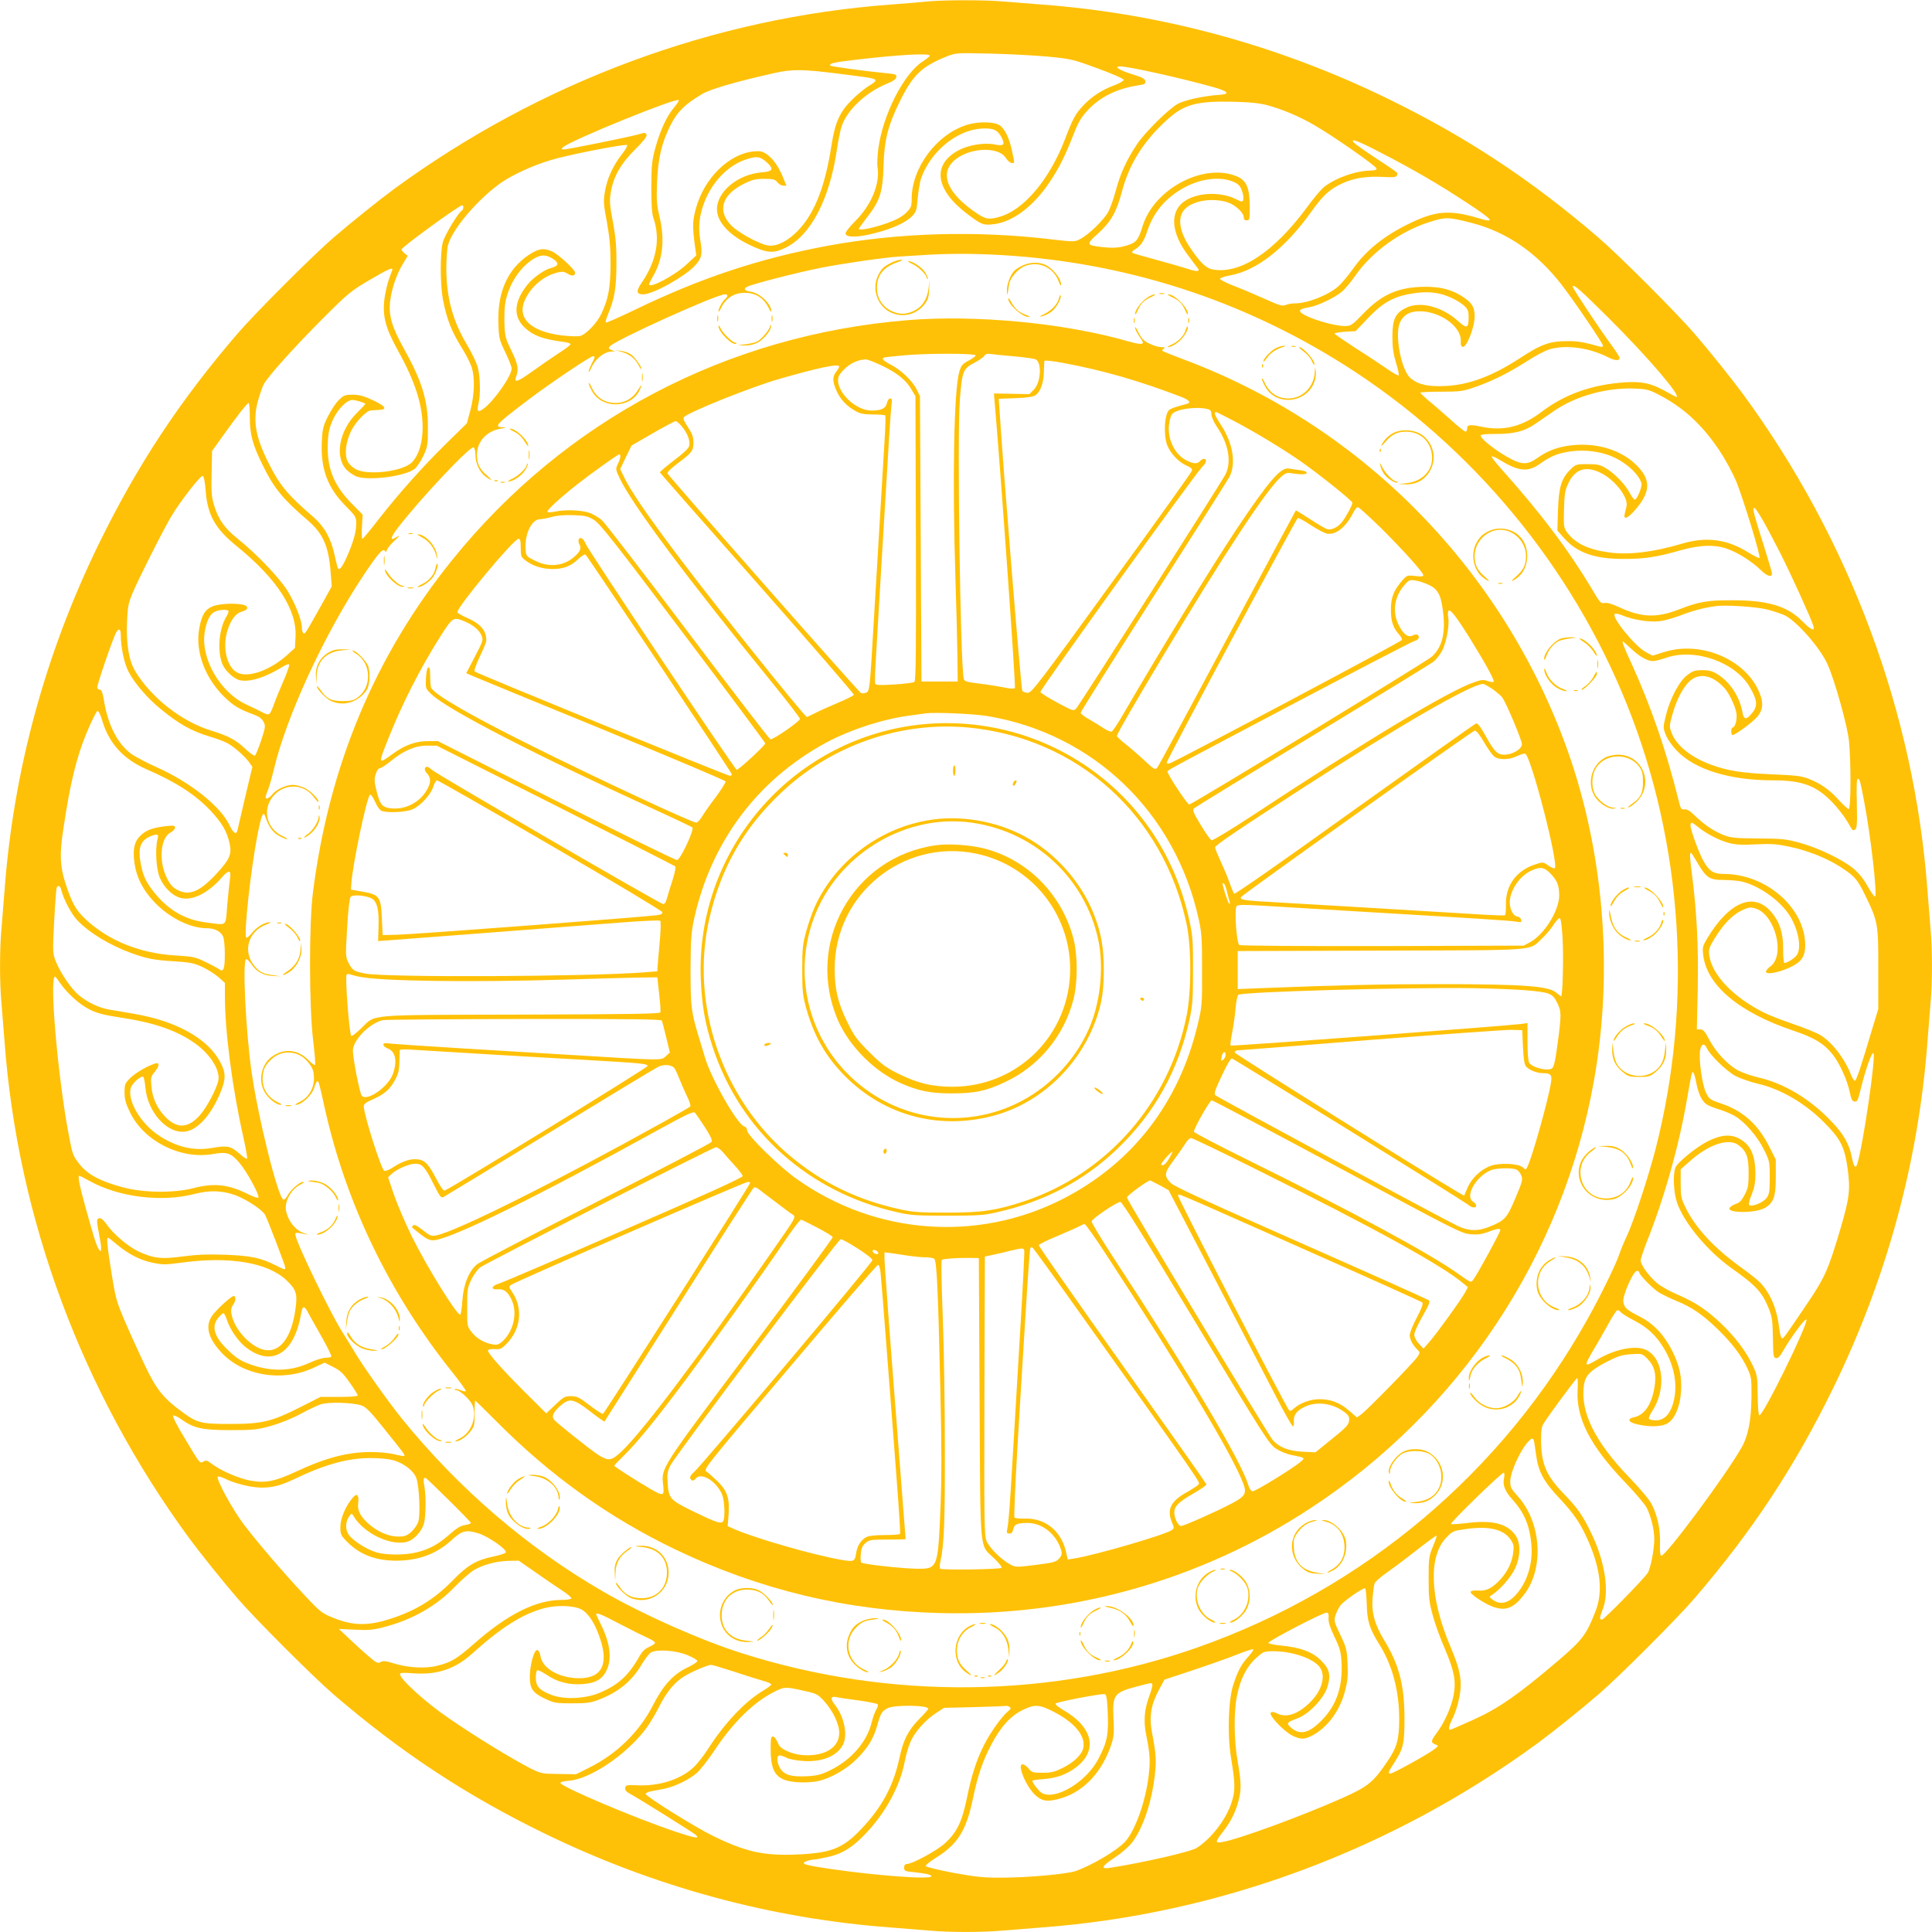 <?xml version="1.0" standalone="no"?>
<!DOCTYPE svg PUBLIC "-//W3C//DTD SVG 20010904//EN"
 "http://www.w3.org/TR/2001/REC-SVG-20010904/DTD/svg10.dtd">
<svg version="1.0" xmlns="http://www.w3.org/2000/svg"
 width="1280pt" height="1280pt" viewBox="0 0 1280 1280"
 preserveAspectRatio="xMidYMid meet">
<g transform="translate(0,1280) scale(0.1,-0.1)"
fill="#ffc107" stroke="none">
<path d="M6140 12790 c-41 -5 -147 -13 -235 -20 -1178 -86 -2324 -512 -3294
-1222 -94 -69 -290 -226 -401 -322 -135 -116 -520 -501 -636 -636 -385 -448
-665 -873 -920 -1395 -354 -725 -565 -1501 -624 -2295 -6 -80 -15 -192 -20
-250 -13 -134 -13 -366 0 -500 5 -58 14 -170 20 -250 87 -1175 513 -2321 1222
-3289 69 -94 226 -290 322 -401 116 -135 501 -520 636 -636 447 -384 876 -667
1395 -920 726 -354 1501 -565 2295 -624 80 -6 192 -15 250 -20 134 -13 366
-13 500 0 58 5 170 14 250 20 1175 87 2321 513 3289 1222 94 69 290 226 401
322 135 116 520 501 636 636 385 448 665 873 920 1395 354 725 565 1501 624
2295 6 80 15 192 20 250 13 134 13 366 0 500 -5 58 -14 170 -20 250 -87 1175
-513 2321 -1222 3289 -69 94 -226 290 -322 401 -116 135 -501 520 -636 636
-447 384 -876 667 -1395 920 -726 354 -1501 565 -2295 624 -80 6 -192 15 -250
20 -120 11 -399 11 -510 0z m801 -365 c155 -15 164 -17 331 -78 101 -37 173
-69 173 -76 0 -7 -28 -23 -62 -36 -80 -29 -150 -74 -206 -134 -52 -55 -70 -88
-121 -223 -102 -265 -270 -466 -429 -513 -78 -23 -98 -19 -173 34 -172 120
-225 242 -143 327 92 95 301 111 354 26 11 -17 28 -31 38 -32 21 0 20 -7 2 80
-17 79 -42 135 -75 165 -32 29 -145 33 -226 7 -200 -63 -364 -284 -364 -490 0
-49 -3 -58 -37 -92 -27 -26 -64 -46 -128 -69 -86 -31 -185 -51 -185 -37 0 3
22 34 49 69 93 119 110 171 115 359 5 160 30 260 106 413 88 179 146 235 315
302 59 23 64 23 283 18 123 -3 295 -12 383 -20z m-781 6 c0 -4 -20 -21 -45
-37 -126 -79 -266 -353 -296 -580 -6 -47 -9 -103 -5 -123 17 -108 -41 -249
-146 -354 -41 -41 -68 -76 -66 -85 5 -27 81 -26 193 3 116 29 208 71 249 114
26 27 30 40 36 118 5 48 14 107 22 130 62 177 233 319 397 331 80 5 110 -7
137 -59 25 -49 15 -58 -47 -46 -69 14 -175 -4 -241 -40 -175 -96 -151 -261 61
-421 95 -72 107 -76 177 -67 125 15 263 120 369 280 65 98 100 169 155 308 34
88 52 119 97 167 81 88 195 144 337 165 39 6 47 11 44 27 -2 16 -21 26 -83 45
-88 27 -129 53 -84 53 57 0 399 -76 617 -137 97 -27 115 -46 46 -51 -104 -6
-236 -35 -281 -60 -61 -34 -218 -189 -271 -269 -66 -98 -110 -194 -138 -300
-14 -53 -37 -119 -51 -146 -30 -54 -130 -152 -187 -181 -36 -19 -41 -19 -179
-3 -503 61 -1024 46 -1497 -42 -451 -84 -839 -213 -1273 -423 -103 -50 -190
-88 -193 -85 -4 4 3 28 14 54 43 102 55 172 56 328 1 119 -4 178 -23 283 -22
117 -24 141 -14 199 18 104 64 186 159 281 54 53 81 88 78 97 -7 18 -9 18 -54
5 -53 -16 -469 -100 -493 -100 -19 0 -19 2 -7 14 45 44 749 330 767 313 3 -4
-11 -25 -31 -49 -48 -56 -91 -149 -124 -267 -23 -85 -26 -114 -27 -261 0 -111
4 -177 13 -201 49 -140 23 -287 -78 -434 -37 -54 -34 -75 11 -75 67 0 282 121
347 194 42 48 47 73 32 162 -15 90 -8 162 25 250 51 136 154 244 270 285 75
26 98 24 140 -12 55 -48 48 -65 -29 -71 -157 -13 -296 -127 -296 -244 0 -83
79 -171 215 -236 117 -56 158 -59 240 -19 167 82 291 320 340 651 8 58 22 126
31 153 36 108 160 225 299 282 41 16 61 30 63 44 3 17 -4 20 -65 26 -131 12
-365 44 -371 50 -14 14 26 23 166 39 287 34 492 45 492 27z m-590 -121 c214
-27 230 -30 230 -44 0 -6 -17 -20 -37 -31 -21 -11 -67 -48 -104 -82 -93 -88
-125 -156 -150 -314 -45 -294 -122 -478 -247 -591 -63 -56 -127 -83 -176 -74
-59 11 -193 84 -240 131 -96 97 -64 205 82 277 56 28 78 33 135 33 59 0 71 -3
87 -22 10 -13 28 -23 39 -23 l21 0 -21 52 c-28 71 -68 128 -109 156 -29 20
-44 23 -87 19 -165 -17 -329 -179 -383 -380 -23 -83 -23 -122 -4 -260 l7 -49
-60 -56 c-78 -75 -253 -168 -253 -135 0 3 11 25 24 48 68 115 82 245 45 402
-18 75 -20 107 -16 223 7 163 30 261 89 380 46 90 92 137 210 207 52 32 228
83 478 139 121 27 188 26 440 -6z m2830 -208 c101 -28 207 -73 304 -129 123
-70 416 -274 416 -290 0 -8 -13 -13 -37 -13 -99 -1 -232 -47 -311 -109 -18
-14 -70 -75 -114 -136 -219 -296 -443 -444 -624 -410 -42 7 -82 45 -145 138
-74 107 -90 201 -44 256 50 59 177 83 284 52 51 -15 111 -69 111 -100 0 -14 6
-21 20 -21 19 0 20 7 20 93 -1 121 -21 170 -82 197 -219 95 -551 -79 -628
-328 -28 -90 -41 -108 -97 -126 -58 -19 -99 -21 -179 -12 -98 12 -99 17 -18
90 85 77 122 143 158 280 48 181 143 332 300 474 112 101 193 123 436 118 118
-3 173 -9 230 -24z m753 -316 c213 -110 378 -206 565 -329 179 -118 193 -137
76 -102 -196 58 -289 49 -479 -47 -153 -77 -270 -173 -351 -289 -30 -42 -73
-94 -95 -114 -67 -60 -205 -115 -291 -115 -20 0 -48 -5 -61 -11 -20 -9 -41 -3
-138 41 -63 28 -156 68 -207 87 -51 20 -91 41 -89 46 2 6 33 17 70 23 175 33
363 180 536 423 77 108 121 148 204 186 76 35 157 48 264 43 76 -4 93 -3 98
10 7 19 18 10 -141 115 -73 48 -137 94 -144 102 -27 33 25 13 183 -69z m-5032
-7 c-58 -73 -99 -162 -113 -246 -11 -65 -10 -85 13 -205 18 -103 24 -166 24
-278 -1 -155 -13 -226 -60 -327 -28 -61 -102 -139 -142 -149 -15 -4 -71 -2
-123 4 -204 26 -296 114 -243 233 38 86 121 158 207 181 40 11 50 10 76 -5 31
-19 50 -16 50 7 0 20 -115 125 -154 141 -56 24 -89 18 -153 -24 -140 -94 -208
-247 -201 -451 3 -100 5 -110 46 -194 23 -48 42 -97 42 -107 0 -49 -119 -219
-188 -268 -37 -26 -44 -18 -32 35 15 61 12 185 -6 245 -9 30 -40 95 -70 145
-94 157 -135 307 -137 499 0 68 5 139 12 164 33 118 237 345 389 435 100 58
221 108 333 137 146 38 454 96 463 88 5 -4 -10 -31 -33 -60z m4058 -187 c27
-12 40 -28 50 -58 8 -22 11 -48 8 -58 -6 -15 -10 -15 -45 3 -106 54 -265 47
-350 -16 -94 -70 -82 -209 31 -357 28 -38 56 -75 62 -82 18 -24 -4 -26 -67 -5
-35 11 -130 39 -212 61 -82 22 -152 42 -155 46 -3 3 3 11 13 18 42 24 64 55
86 122 42 129 124 226 251 294 113 60 244 73 328 32z m-5109 -166 c0 -8 -5
-18 -10 -21 -25 -15 -114 -163 -126 -209 -19 -69 -18 -281 0 -378 27 -138 56
-211 133 -335 25 -40 51 -94 59 -119 21 -71 17 -179 -9 -280 l-24 -89 -133
-130 c-158 -155 -322 -339 -455 -510 -53 -69 -100 -125 -104 -125 -4 0 -6 36
-3 80 l5 80 -76 77 c-119 123 -163 237 -155 403 3 66 11 99 33 148 31 69 92
132 129 132 24 0 86 -19 86 -26 0 -3 -24 -28 -53 -57 -122 -119 -154 -302 -66
-384 16 -15 44 -33 61 -40 85 -30 327 2 387 52 15 14 41 52 57 87 27 59 29 71
29 188 0 179 -39 304 -160 522 -78 140 -100 215 -91 306 9 83 41 180 83 250
l34 57 -20 16 c-12 10 -21 21 -21 26 0 15 382 293 402 293 4 0 8 -6 8 -14z
m6680 -103 c231 -59 430 -196 595 -408 83 -107 275 -390 275 -405 0 -8 -8 -10
-22 -6 -103 29 -142 36 -208 36 -124 0 -177 -19 -325 -116 -179 -116 -333
-174 -486 -181 -117 -6 -180 8 -232 50 -65 52 -111 301 -69 377 28 52 74 72
148 67 132 -10 259 -109 252 -199 -2 -23 2 -33 13 -36 26 -5 79 131 79 201 0
63 -19 93 -83 134 -70 44 -142 63 -241 63 -176 0 -289 -48 -412 -176 -78 -80
-83 -84 -126 -84 -70 0 -238 50 -284 85 -24 18 -10 30 49 39 56 9 175 66 219
105 21 18 62 67 91 110 110 155 297 290 488 350 108 34 124 34 279 -6z m-3113
-213 c821 -49 1588 -295 2278 -733 837 -532 1497 -1327 1866 -2250 369 -922
436 -1965 189 -2934 -49 -190 -146 -485 -193 -585 -19 -40 -40 -91 -47 -113
-22 -67 -123 -275 -211 -432 -568 -1019 -1481 -1788 -2583 -2177 -962 -339
-2034 -353 -3021 -39 -272 86 -655 256 -911 404 -505 290 -965 685 -1343 1152
-88 109 -257 347 -310 437 -25 41 -62 102 -83 135 -78 123 -300 580 -310 640
-3 21 -2 21 57 10 l30 -5 -30 10 c-55 17 -103 75 -119 143 -15 62 31 148 96
180 19 10 26 17 16 17 -23 0 -85 -55 -104 -92 -8 -16 -20 -28 -26 -26 -37 13
-170 551 -213 858 -37 269 -59 720 -35 735 5 3 19 -10 32 -28 35 -54 81 -80
146 -83 l57 -3 -55 8 c-67 9 -90 21 -124 61 -81 97 -41 232 81 276 21 7 30 13
20 14 -34 0 -87 -32 -119 -72 -17 -22 -34 -35 -37 -29 -16 26 30 448 74 675
25 131 39 166 51 130 23 -69 49 -106 88 -129 24 -14 49 -25 57 -25 8 0 -4 9
-26 19 -118 54 -142 196 -49 283 77 71 193 60 255 -25 16 -22 29 -35 29 -29 0
21 -55 75 -95 93 -22 10 -56 19 -75 19 -46 0 -111 -31 -137 -64 -21 -26 -43
-35 -43 -16 0 6 7 27 16 48 8 20 26 82 39 137 82 347 334 893 591 1280 96 144
130 184 143 166 7 -11 10 -9 15 7 4 11 25 37 46 56 41 37 45 45 10 24 -38 -24
-32 3 15 64 152 197 482 547 503 534 7 -4 12 -27 12 -52 0 -54 29 -115 69
-143 43 -31 47 -25 6 10 -48 42 -65 78 -65 135 0 88 63 158 157 174 39 6 42 8
16 9 -65 2 -51 17 172 186 139 105 406 285 424 285 15 0 14 -5 -9 -50 -11 -22
-20 -45 -20 -52 1 -7 8 3 16 22 27 62 85 109 136 111 l23 0 -24 10 c-19 8 -21
12 -11 24 34 41 706 345 763 345 21 0 22 -14 1 -31 -18 -15 -44 -63 -44 -81 1
-7 7 1 15 17 32 69 87 105 160 105 73 0 128 -36 160 -105 8 -16 14 -24 15 -17
1 47 -74 119 -134 129 -43 7 -53 18 -28 32 35 19 319 92 487 126 146 29 423
69 520 75 17 1 82 5 145 9 174 12 340 12 537 1z m-2966 -30 c34 -25 28 -43
-19 -55 -43 -10 -120 -64 -156 -109 -93 -115 -99 -215 -16 -290 56 -51 121
-74 253 -91 26 -3 47 -10 47 -16 0 -5 -37 -33 -83 -62 -45 -30 -124 -84 -175
-121 -95 -68 -119 -75 -102 -30 18 46 11 84 -32 171 -38 78 -43 94 -46 177 -2
51 1 117 7 147 24 116 91 221 178 279 55 36 92 36 144 0z m-1071 -65 c0 -2 -9
-26 -19 -53 -11 -27 -25 -85 -32 -128 -18 -121 2 -202 86 -354 114 -204 165
-362 165 -511 0 -100 -24 -181 -69 -230 -55 -61 -288 -91 -371 -49 -22 11 -47
34 -56 52 -23 44 -14 129 22 202 29 60 101 135 131 137 10 1 33 2 52 3 60 2
47 24 -35 63 -62 29 -91 37 -136 38 -52 0 -60 -3 -93 -35 -20 -19 -52 -68 -72
-108 -32 -64 -37 -83 -41 -170 -8 -178 38 -302 155 -421 70 -71 73 -76 73
-121 0 -57 -21 -128 -65 -226 -32 -70 -51 -90 -59 -61 -2 6 -12 46 -21 87 -24
106 -67 182 -138 244 -174 150 -225 212 -299 361 -86 171 -104 281 -69 409 12
43 29 92 38 109 26 51 203 248 394 439 165 165 186 182 306 252 115 68 153 86
153 71z m8059 -323 c258 -257 485 -522 447 -522 -2 0 -36 18 -77 41 -94 51
-151 63 -264 56 -217 -15 -397 -78 -552 -196 -129 -98 -253 -129 -398 -98 -78
16 -95 14 -95 -14 0 -10 -5 -19 -11 -19 -5 0 -52 37 -102 83 -51 45 -116 102
-145 125 -28 24 -52 47 -52 50 0 4 62 7 138 7 128 0 143 2 229 32 114 40 219
93 343 172 52 34 117 68 144 76 109 33 264 12 390 -52 46 -24 76 -25 76 -3 0
6 -24 43 -53 83 -80 108 -257 375 -257 387 0 24 49 -19 239 -208z m-1099 156
c53 -16 112 -47 143 -76 22 -21 27 -34 27 -71 0 -77 -11 -81 -70 -28 -106 96
-251 133 -344 88 -72 -35 -91 -76 -91 -191 0 -72 6 -114 24 -173 13 -42 21
-80 18 -84 -4 -3 -39 16 -77 43 -39 27 -132 89 -208 137 -75 49 -138 92 -140
96 -2 5 29 10 68 13 l71 4 82 86 c104 110 180 149 319 167 68 9 123 5 178 -11z
m1420 -658 c166 -84 291 -197 405 -365 47 -70 92 -153 119 -217 48 -120 163
-495 153 -504 -3 -4 -35 12 -71 34 -142 90 -281 109 -446 59 -186 -55 -350
-75 -479 -57 -138 19 -223 59 -278 132 -23 32 -24 38 -21 153 3 108 6 126 31
178 46 92 117 113 216 62 93 -47 181 -163 167 -220 -3 -14 -9 -36 -12 -50 -10
-41 19 -31 66 23 91 103 106 178 51 255 -95 131 -281 200 -475 176 -90 -11
-154 -36 -223 -85 -58 -41 -96 -43 -164 -9 -90 45 -209 135 -209 159 0 8 32
11 103 11 119 0 189 18 259 67 26 18 81 56 122 84 143 99 345 156 531 150 79
-3 98 -7 155 -36z m-9325 -157 c0 -110 19 -181 86 -316 75 -153 134 -224 294
-361 104 -89 141 -170 155 -341 l8 -100 -75 -135 c-101 -180 -102 -182 -113
-175 -6 4 -10 21 -10 38 -1 50 -44 160 -96 244 -53 85 -207 246 -327 342 -88
70 -129 127 -158 221 -17 55 -20 87 -17 214 l3 148 70 98 c94 132 163 220 172
220 5 0 8 -44 8 -97z m8990 -244 c102 -32 208 -119 230 -190 7 -21 -29 -109
-44 -109 -6 0 -20 19 -32 41 -28 56 -101 132 -158 166 -39 24 -57 28 -123 28
-74 0 -78 -1 -112 -34 -61 -59 -79 -117 -84 -271 l-4 -135 45 -51 c87 -97 202
-137 392 -137 137 -1 226 13 375 56 132 38 236 41 321 8 72 -27 161 -85 217
-140 41 -40 72 -48 72 -20 0 6 -22 81 -49 167 -71 224 -81 261 -71 267 11 7
67 -89 173 -296 76 -150 204 -432 221 -486 12 -39 -16 -27 -73 31 -98 100
-228 139 -461 139 -164 1 -225 -9 -355 -60 -149 -58 -247 -55 -395 13 -49 23
-83 33 -100 29 -23 -5 -30 3 -74 77 -160 270 -346 517 -620 823 -32 36 -56 68
-53 71 3 4 29 -8 56 -25 120 -73 182 -80 257 -28 76 53 113 69 188 83 84 15
176 10 261 -17z m-9283 -235 c12 -165 62 -256 207 -373 267 -217 398 -420 389
-600 l-4 -74 -53 -48 c-113 -101 -258 -152 -329 -115 -68 35 -99 162 -67 272
21 74 56 121 98 132 44 11 47 37 6 46 -63 12 -163 6 -205 -13 -49 -22 -71 -63
-86 -157 -22 -144 40 -312 161 -434 64 -64 103 -88 204 -125 33 -12 52 -26 63
-47 14 -28 13 -35 -16 -124 -17 -51 -36 -97 -41 -100 -6 -3 -34 17 -63 44 -63
60 -111 86 -231 123 -195 61 -393 217 -499 392 -43 72 -61 183 -54 336 4 92 9
117 38 186 39 92 198 408 256 506 55 93 193 271 207 266 7 -2 15 -38 19 -93z
m10350 -793 c42 -11 94 -29 115 -39 83 -43 238 -222 283 -328 48 -109 131
-409 140 -504 14 -140 13 -450 -2 -450 -6 0 -35 27 -65 59 -62 69 -123 112
-202 142 -46 18 -89 23 -246 29 -198 9 -286 23 -397 63 -133 48 -231 127 -263
211 -16 42 -16 47 5 122 27 99 74 187 119 225 65 54 149 35 228 -52 29 -33 69
-116 77 -163 7 -39 -8 -96 -25 -96 -5 0 -9 -11 -9 -25 0 -14 4 -25 8 -25 19 0
139 89 166 123 41 51 41 101 2 182 -102 207 -390 320 -624 244 l-73 -23 -45
24 c-70 36 -228 230 -206 252 5 5 28 1 53 -10 66 -28 173 -45 240 -38 32 3 98
21 146 40 81 31 150 49 228 60 68 10 273 -4 347 -23z m-10199 -8 c4 -3 -2 -20
-13 -38 -50 -81 -62 -230 -26 -316 17 -42 75 -96 112 -105 65 -16 169 16 286
88 20 13 40 20 44 16 3 -4 -12 -49 -34 -100 -22 -51 -51 -120 -63 -153 -31
-86 -34 -88 -77 -66 -21 11 -71 36 -113 55 -169 79 -297 298 -274 470 10 73
33 124 64 141 27 15 83 20 94 8z m-713 -158 c0 -81 23 -192 52 -246 40 -77
126 -176 212 -246 123 -101 206 -147 326 -183 41 -12 92 -31 113 -42 44 -22
118 -87 149 -130 l20 -29 -47 -197 c-25 -108 -48 -207 -51 -219 -7 -37 -27
-26 -53 29 -59 125 -259 285 -483 385 -67 30 -143 70 -169 89 -90 66 -154 191
-180 352 -8 49 -16 72 -26 72 -7 0 -16 6 -19 13 -4 13 101 320 125 366 17 31
31 25 31 -14z m10008 -94 c58 -54 107 -81 144 -81 14 0 51 10 84 21 189 68
460 -26 557 -194 54 -93 55 -129 4 -184 -29 -33 -45 -28 -52 15 -18 103 -81
201 -163 253 -37 23 -57 29 -103 29 -49 0 -64 -5 -101 -33 -53 -40 -116 -160
-142 -271 -18 -74 -18 -78 0 -124 10 -27 41 -72 73 -105 120 -126 350 -197
640 -197 193 0 287 -36 395 -150 35 -37 77 -92 95 -123 18 -32 34 -57 36 -57
28 0 31 14 27 175 -3 111 -1 165 6 165 13 0 16 -11 41 -142 46 -239 91 -638
73 -638 -6 0 -28 32 -50 71 -26 47 -57 85 -93 115 -73 60 -233 137 -354 170
-90 25 -118 28 -275 29 -155 1 -181 4 -231 23 -66 26 -125 66 -190 128 -31 31
-52 44 -69 42 -21 -3 -25 3 -37 52 -84 339 -182 622 -312 910 -55 119 -67 150
-58 150 1 0 26 -22 55 -49z m-10133 -468 c46 -158 141 -263 301 -332 191 -83
319 -166 419 -272 76 -81 110 -139 127 -221 14 -69 -1 -103 -89 -198 -108
-116 -177 -146 -253 -108 -36 18 -51 35 -74 80 -56 112 -44 268 25 303 16 9
29 23 29 32 0 13 -9 15 -57 10 -88 -10 -132 -25 -170 -61 -43 -39 -55 -92 -42
-185 13 -93 55 -176 129 -255 100 -106 239 -176 353 -176 49 0 90 -21 105 -55
14 -31 16 -194 2 -215 -8 -12 -13 -13 -27 -2 -10 7 -50 29 -90 48 -67 33 -82
37 -205 44 -233 15 -438 98 -589 238 -66 61 -92 107 -136 242 -36 113 -39 192
-13 360 45 303 86 469 152 630 34 83 68 150 74 150 7 0 20 -26 29 -57z m10575
-712 c55 -45 140 -89 205 -106 47 -12 86 -14 180 -9 100 5 136 2 218 -15 155
-33 299 -97 405 -180 37 -30 58 -58 94 -132 90 -183 93 -197 92 -499 l0 -265
-38 -125 c-77 -259 -107 -350 -117 -350 -6 0 -17 17 -25 38 -44 112 -128 220
-208 267 -23 13 -101 45 -174 70 -73 25 -161 59 -195 76 -205 103 -346 251
-363 382 -5 36 0 50 33 105 59 97 117 157 178 188 51 24 60 26 95 15 130 -39
200 -309 100 -383 -17 -12 -30 -28 -30 -36 0 -21 82 -7 157 28 77 35 103 72
103 147 0 247 -258 473 -540 473 -68 0 -96 18 -135 87 -30 54 -85 205 -85 234
0 26 9 24 50 -10z m-10207 -83 c-16 -66 -8 -199 16 -254 28 -65 84 -119 137
-133 79 -21 186 33 277 139 41 48 60 46 51 -8 -3 -20 -11 -98 -18 -172 -13
-155 5 -140 -143 -121 -139 18 -248 82 -341 198 -56 69 -77 115 -92 205 -15
84 1 133 50 159 19 11 43 19 53 19 16 0 17 -5 10 -32z m10203 -154 c58 -100
80 -114 172 -114 42 0 96 -5 120 -10 112 -26 246 -119 313 -217 61 -89 88
-222 53 -271 -15 -21 -63 -52 -82 -52 -5 0 -9 42 -8 93 0 108 -23 179 -79 245
-115 134 -276 69 -422 -171 -33 -55 -35 -63 -29 -114 24 -202 239 -382 602
-503 133 -45 197 -83 255 -155 45 -56 97 -170 113 -246 10 -51 17 -65 33 -67
17 -3 22 7 37 68 35 144 77 263 88 252 18 -18 -69 -611 -107 -733 -11 -34 -23
-20 -35 39 -17 89 -53 155 -132 238 -141 150 -315 255 -482 294 -49 11 -112
33 -140 48 -69 37 -148 121 -191 203 -29 55 -41 69 -59 69 l-24 0 6 269 c5
284 -6 502 -37 748 -16 123 -18 153 -7 153 2 0 21 -30 42 -66z m-10840 -181
c16 -63 68 -161 107 -201 79 -83 218 -166 356 -216 106 -38 151 -47 287 -55
105 -7 130 -12 186 -38 36 -17 84 -48 107 -68 l41 -37 0 -87 c0 -236 49 -610
122 -934 17 -76 28 -140 25 -144 -4 -3 -27 13 -52 35 -56 49 -79 54 -177 37
-121 -22 -235 4 -351 79 -127 81 -221 244 -188 325 13 30 66 75 80 67 4 -3 11
-35 14 -71 16 -169 150 -313 271 -291 81 15 168 115 227 259 36 88 36 129 -1
199 -82 157 -291 274 -576 322 -54 9 -126 22 -159 27 -70 12 -143 47 -202 95
-50 41 -123 148 -153 224 -21 54 -22 60 -11 269 6 117 14 217 17 222 10 17 24
9 30 -18z m-7 -617 c49 -70 129 -142 196 -175 48 -24 95 -36 200 -52 228 -34
377 -86 499 -173 98 -70 164 -174 153 -241 -9 -54 -77 -183 -124 -235 -79 -88
-154 -89 -232 -5 -53 57 -82 123 -88 200 -5 55 -3 64 21 92 33 40 35 67 4 57
-53 -16 -135 -65 -168 -99 -32 -33 -35 -41 -35 -94 1 -47 8 -73 38 -134 94
-190 335 -310 547 -273 93 17 120 8 177 -59 50 -59 138 -221 124 -230 -6 -3
-37 8 -71 25 -126 63 -222 74 -360 38 -127 -33 -328 -31 -463 5 -151 40 -236
85 -290 154 -43 54 -47 63 -71 192 -73 383 -131 1051 -91 1051 2 0 18 -20 34
-44z m10909 -430 c20 -45 131 -153 189 -184 32 -17 99 -40 149 -52 152 -35
311 -128 437 -254 110 -110 136 -160 157 -301 20 -144 14 -198 -44 -397 -83
-281 -105 -330 -223 -505 -154 -228 -157 -232 -168 -229 -5 1 -13 31 -17 65
-14 123 -53 220 -119 296 -17 19 -75 66 -131 106 -180 129 -304 262 -371 399
-29 59 -32 74 -32 159 l0 94 60 53 c125 112 257 156 322 108 54 -40 68 -79 68
-184 0 -83 -3 -102 -26 -145 -19 -38 -33 -53 -58 -61 -18 -6 -37 -18 -42 -27
-20 -35 172 -36 233 0 59 34 73 73 73 204 l0 116 -42 84 c-74 148 -175 240
-320 288 -74 25 -79 29 -100 71 -26 52 -50 227 -39 284 8 41 28 47 44 12z
m-70 -229 c14 -73 38 -124 68 -143 12 -9 50 -24 83 -34 34 -10 81 -30 105 -44
65 -38 150 -136 193 -223 37 -75 38 -80 38 -184 0 -93 -3 -111 -21 -136 -22
-30 -99 -62 -115 -46 -5 5 1 33 16 68 18 45 25 79 25 135 0 128 -32 198 -110
238 -57 29 -119 24 -205 -19 -73 -36 -203 -141 -215 -175 -18 -45 -12 -166 11
-232 45 -132 200 -319 358 -432 168 -119 206 -161 251 -273 21 -53 24 -80 26
-192 2 -118 3 -130 20 -133 13 -2 26 11 43 40 51 92 156 233 159 215 8 -38
-289 -642 -312 -634 -6 2 -10 55 -11 133 -1 124 -2 132 -33 198 -43 92 -115
187 -209 277 -98 93 -171 141 -289 192 -54 23 -113 56 -139 79 -55 48 -105
119 -105 147 0 11 18 65 39 120 119 297 217 648 270 961 28 163 31 175 40 164
5 -5 13 -35 19 -67z m-10645 -651 c194 -108 478 -143 697 -86 101 26 184 23
273 -10 73 -28 178 -97 194 -130 21 -42 133 -335 133 -348 0 -17 -3 -16 -68
17 -96 48 -163 62 -332 68 -115 4 -186 1 -278 -11 -142 -20 -196 -13 -297 34
-67 32 -166 116 -209 179 -29 41 -52 52 -62 28 -2 -7 2 -46 11 -86 8 -40 15
-84 15 -99 -1 -25 -2 -26 -15 -9 -15 21 -37 90 -90 284 -39 141 -51 203 -40
203 4 0 34 -15 68 -34z m180 -420 c76 -64 155 -105 238 -122 67 -14 85 -14
194 1 318 43 570 0 694 -118 62 -60 72 -87 60 -178 -25 -204 -107 -309 -217
-280 -77 21 -166 110 -198 198 -17 50 -17 75 1 99 16 21 19 50 6 58 -11 7
-125 -96 -150 -138 -42 -67 -19 -146 67 -238 142 -152 397 -195 603 -103 l80
37 57 -29 c47 -23 66 -42 109 -103 29 -41 53 -79 53 -85 0 -6 -47 -10 -124
-10 l-123 0 -134 -68 c-190 -96 -253 -111 -464 -111 -197 0 -219 6 -324 84
-121 89 -165 145 -243 308 -38 80 -97 210 -130 287 -56 131 -62 152 -89 320
-29 180 -34 235 -23 235 3 0 29 -20 57 -44z m10087 -185 c0 -17 93 -112 134
-136 23 -13 74 -38 113 -54 101 -41 171 -89 270 -184 95 -92 159 -175 200
-263 26 -56 28 -67 27 -189 -2 -155 -21 -256 -65 -334 -103 -183 -507 -727
-533 -718 -7 2 -10 31 -8 78 4 87 -16 187 -54 261 -16 32 -74 101 -148 178
-230 238 -328 437 -302 614 10 64 42 96 148 152 79 40 103 48 165 52 72 5 73
4 107 -30 48 -48 62 -104 47 -191 -19 -112 -66 -182 -133 -196 -50 -10 -42
-34 17 -47 83 -20 165 -17 203 6 48 29 83 111 89 208 7 99 -9 173 -57 270 -54
107 -122 180 -212 227 -92 47 -106 60 -113 99 -8 38 66 206 90 206 8 0 15 -4
15 -9z m-8824 -258 c8 -16 49 -88 90 -161 42 -74 73 -136 69 -140 -3 -4 -21
-7 -40 -8 -19 0 -66 -15 -105 -33 -119 -55 -243 -60 -378 -15 -73 25 -102 42
-160 98 -93 87 -114 158 -66 215 14 17 30 31 34 31 5 0 16 -22 25 -49 19 -58
70 -132 116 -171 174 -142 329 -53 374 218 8 49 20 53 41 15z m8704 -8 c7 -9
47 -33 89 -55 88 -46 144 -99 196 -185 71 -119 93 -252 59 -365 -21 -72 -60
-110 -113 -110 -22 0 -43 4 -46 10 -3 5 5 26 19 47 97 146 79 349 -35 408 -67
35 -205 9 -322 -60 -94 -56 -96 -51 -29 63 27 44 70 121 98 171 27 50 54 91
60 91 6 0 17 -7 24 -15z m-288 -513 c-11 -188 84 -372 314 -612 67 -70 131
-145 143 -168 29 -57 51 -146 51 -208 0 -69 -25 -199 -44 -226 -33 -47 -289
-308 -302 -308 -19 0 -18 10 6 72 43 113 14 309 -74 493 -57 121 -93 173 -187
270 -116 120 -148 197 -149 355 0 64 4 91 18 111 50 77 215 299 221 299 4 0 6
-35 3 -78z m-8059 -103 c31 -10 59 -38 150 -152 139 -173 141 -176 135 -183
-3 -2 -31 2 -64 11 -33 8 -101 15 -155 15 -156 0 -299 -37 -500 -131 -136 -63
-199 -76 -296 -59 -75 12 -200 66 -262 113 -28 22 -36 24 -53 14 -24 -15 -22
-17 -129 162 -46 75 -77 137 -72 142 5 5 30 -7 58 -27 81 -57 136 -69 325 -69
149 0 175 3 265 28 60 17 138 48 195 79 52 28 113 57 135 64 48 17 211 12 268
-7z m7771 -241 c2 -13 9 -55 14 -93 14 -106 51 -173 156 -284 98 -105 139
-166 192 -288 79 -184 94 -331 45 -457 -60 -155 -87 -191 -246 -327 -265 -226
-394 -316 -562 -392 -81 -37 -151 -67 -155 -67 -15 0 -8 28 18 80 14 28 33 85
41 128 23 109 10 184 -57 341 -138 326 -148 600 -27 725 40 42 46 44 131 56
151 21 248 -2 294 -70 20 -29 23 -43 18 -82 -7 -64 -36 -127 -81 -177 -56 -62
-96 -83 -151 -79 -28 2 -48 -1 -51 -8 -5 -15 95 -81 153 -101 83 -28 135 -6
205 87 131 175 110 476 -47 649 -44 49 -49 59 -48 100 1 53 56 180 104 242 36
45 48 48 54 17z m-7556 -123 c71 -21 134 -71 151 -120 19 -55 27 -243 12 -288
-7 -20 -28 -50 -47 -67 -29 -25 -43 -30 -87 -30 -63 0 -138 33 -197 86 -54 49
-73 88 -67 134 7 57 -8 72 -38 35 -47 -56 -80 -136 -80 -192 0 -48 3 -56 44
-97 83 -85 189 -126 326 -126 145 0 267 45 363 133 73 67 98 74 182 48 66 -21
189 -106 181 -126 -2 -6 -38 -18 -81 -27 -115 -24 -173 -58 -270 -158 -129
-133 -265 -213 -450 -266 -125 -36 -222 -31 -338 16 -80 32 -88 38 -197 154
-140 150 -299 335 -398 464 -75 98 -188 305 -174 319 4 4 32 -5 62 -20 30 -15
93 -34 140 -43 107 -21 189 -9 297 43 208 100 358 142 509 143 67 0 124 -6
157 -15z m7357 -116 c-11 -48 5 -88 56 -145 78 -86 114 -172 125 -299 11 -124
-29 -251 -104 -332 -53 -58 -107 -68 -157 -28 -20 15 -20 16 5 32 52 35 123
117 148 172 38 82 38 173 -1 224 -55 73 -151 97 -313 77 -58 -7 -108 -10 -111
-7 -8 8 340 346 350 340 5 -3 5 -18 2 -34z m-6991 -148 c80 -79 146 -147 146
-151 0 -4 -18 -10 -39 -14 -29 -4 -57 -21 -103 -62 -74 -65 -131 -97 -215
-118 -78 -20 -200 -20 -268 -1 -71 21 -170 86 -190 126 -19 35 -14 83 10 115
15 19 15 19 27 0 71 -121 266 -208 368 -166 41 17 87 71 99 117 13 45 14 190
2 250 -8 41 -5 56 10 51 4 -2 73 -68 153 -147z m6519 -308 c-26 -64 -28 -76
-28 -213 0 -128 4 -157 28 -245 15 -55 50 -152 78 -215 63 -148 77 -216 60
-309 -14 -79 -64 -190 -116 -257 -36 -48 -37 -60 -2 -73 19 -7 18 -9 -14 -33
-45 -34 -270 -158 -286 -158 -19 0 -17 8 26 74 59 93 66 122 66 291 0 219 -36
358 -135 519 -62 102 -85 185 -76 281 3 39 9 80 12 92 3 12 39 44 79 72 40 28
131 96 201 151 70 55 129 98 132 96 2 -3 -9 -35 -25 -73z m-5951 -166 c58 -41
137 -95 177 -121 40 -25 69 -51 66 -56 -3 -6 -33 -10 -67 -10 -166 0 -358 -96
-577 -290 -114 -100 -151 -123 -244 -146 -77 -20 -194 -14 -289 16 -55 17 -71
18 -87 8 -17 -10 -27 -6 -78 38 -32 27 -89 79 -128 116 l-70 66 105 -5 c86 -5
120 -2 186 15 190 48 353 139 477 269 45 46 102 96 126 110 61 37 154 61 232
62 l66 1 105 -73z m5513 -212 c2 -113 18 -165 82 -267 88 -140 133 -310 133
-496 0 -134 -14 -187 -75 -277 -96 -143 -130 -171 -305 -249 -266 -118 -682
-271 -792 -290 -49 -9 -48 1 3 66 51 65 85 132 104 205 20 76 19 125 -5 262
-25 141 -27 330 -4 439 22 109 64 191 125 246 50 45 53 46 118 46 126 0 270
-51 307 -109 39 -58 10 -156 -69 -232 -76 -74 -152 -101 -211 -73 -27 13 -39
15 -47 7 -16 -16 89 -126 145 -153 53 -25 77 -25 127 0 101 52 184 162 219
292 18 68 22 101 18 184 -4 95 -8 108 -48 193 -41 85 -43 93 -32 130 7 21 22
51 34 66 23 30 148 116 162 112 5 -2 9 -48 11 -102z m-5205 -37 c50 -26 96
-99 130 -207 54 -172 -4 -259 -166 -249 -123 8 -221 69 -233 145 -4 23 -12 39
-22 41 -20 4 -49 -101 -49 -178 0 -77 20 -106 98 -143 63 -30 74 -32 182 -32
96 0 125 4 175 23 133 51 222 125 286 234 22 37 50 73 62 80 41 23 164 14 240
-17 37 -15 67 -33 67 -39 0 -7 -28 -26 -62 -42 -97 -45 -164 -119 -232 -252
-91 -177 -241 -324 -426 -415 l-84 -42 -115 2 c-113 1 -116 2 -196 42 -118 61
-364 211 -537 331 -148 101 -317 255 -318 288 0 10 19 11 88 6 159 -12 277 28
392 132 191 172 330 260 474 299 83 22 194 19 246 -7z m4952 -58 c-2 -26 9
-61 39 -124 37 -77 43 -99 47 -172 8 -157 -32 -277 -125 -375 -88 -92 -148
-108 -210 -55 -33 29 -28 35 42 61 75 27 176 132 199 207 25 81 15 122 -45
180 -56 55 -136 84 -263 96 -44 4 -81 12 -83 17 -3 12 365 204 387 201 11 -1
14 -11 12 -36z m-4694 -40 c73 -38 155 -79 182 -91 28 -12 50 -27 50 -33 0 -6
-18 -18 -39 -27 -28 -12 -46 -30 -66 -65 -72 -127 -141 -189 -267 -241 -93
-38 -230 -44 -312 -13 -82 31 -106 57 -106 114 0 25 4 47 9 50 5 3 32 -10 61
-29 72 -49 146 -68 235 -63 90 6 135 31 164 92 37 76 23 183 -40 308 -16 32
-29 60 -29 63 0 14 37 -1 158 -65z m4163 -215 c-47 -51 -71 -96 -101 -190 -32
-98 -39 -327 -15 -475 29 -176 30 -221 6 -297 -33 -110 -133 -242 -231 -305
-39 -26 -348 -97 -577 -133 -65 -10 -54 12 35 70 45 30 92 71 114 100 71 93
129 268 149 444 11 98 8 141 -18 279 -21 107 -8 187 45 286 l37 68 190 63
c105 35 235 81 290 103 55 22 104 38 108 35 4 -3 -10 -24 -32 -48z m-3411 -99
c74 -25 161 -52 193 -61 31 -8 57 -20 57 -25 0 -5 -26 -25 -59 -44 -118 -72
-252 -214 -360 -383 -28 -44 -72 -100 -97 -123 -87 -80 -227 -125 -373 -118
-70 3 -76 1 -79 -18 -2 -15 8 -26 40 -43 62 -34 410 -252 427 -267 31 -29 -2
-23 -135 21 -267 90 -752 295 -761 322 -2 6 19 12 55 15 139 10 376 168 508
340 24 31 64 98 90 148 50 102 106 168 172 207 52 31 151 72 172 73 8 0 75
-20 150 -44z m2774 -85 c3 -5 -5 -38 -18 -73 -34 -90 -41 -167 -23 -258 26
-128 29 -175 17 -276 -21 -173 -90 -365 -158 -438 -54 -57 -217 -154 -325
-192 -56 -20 -319 -44 -492 -44 -117 -1 -170 5 -319 32 -99 19 -181 39 -183
45 -2 6 30 31 71 57 141 88 198 179 241 386 33 158 65 252 123 362 60 115 125
188 204 227 82 41 113 40 211 -11 141 -73 213 -163 193 -243 -11 -42 -64 -93
-134 -127 -56 -28 -78 -33 -135 -33 -63 0 -71 2 -92 28 -33 38 -59 37 -51 -3
11 -56 56 -138 96 -174 47 -42 85 -46 177 -18 149 47 269 178 328 361 14 44
17 76 12 165 -7 158 3 172 153 212 103 27 98 26 104 15z m-2312 -42 c88 -19
95 -23 136 -67 60 -66 102 -153 102 -213 0 -98 -97 -157 -241 -147 -69 5 -145
38 -159 68 -20 43 -28 55 -41 55 -11 0 -14 -20 -13 -90 1 -157 43 -205 184
-213 44 -3 101 1 132 8 84 20 186 78 254 146 73 73 111 135 135 219 23 84 32
100 73 119 47 22 266 19 266 -5 0 -4 -26 -34 -58 -66 -75 -76 -108 -141 -133
-260 -40 -186 -116 -328 -258 -476 -120 -125 -198 -155 -432 -164 -212 -8
-331 19 -544 123 -123 60 -449 264 -447 279 0 6 16 13 34 17 18 3 58 11 89 17
71 15 163 59 216 105 23 20 76 88 118 151 122 184 258 317 392 385 69 35 75
36 195 9z m2016 -119 c8 -172 0 -217 -62 -335 -78 -150 -282 -273 -372 -225
-21 12 -64 67 -64 82 0 3 33 8 73 11 88 7 152 30 215 77 149 113 114 268 -86
382 -29 17 -51 35 -49 41 3 10 292 66 326 63 10 -1 15 -24 19 -96z m-1648 54
c63 -9 119 -20 124 -25 5 -4 2 -18 -7 -33 -9 -13 -24 -54 -33 -91 -32 -127
-134 -244 -271 -312 -63 -31 -87 -37 -157 -41 -103 -5 -150 8 -177 52 -23 38
-25 86 -4 86 9 0 30 -7 47 -16 17 -9 65 -18 108 -21 125 -9 226 32 265 108 33
63 8 187 -55 266 -31 40 -27 57 13 49 17 -4 84 -14 147 -22z m999 -43 c11 -7
8 -14 -14 -32 -43 -38 -114 -138 -155 -219 -51 -101 -84 -203 -115 -357 -32
-154 -66 -223 -144 -295 -54 -49 -217 -138 -255 -138 -10 0 -16 -8 -16 -24 0
-21 5 -24 68 -30 83 -9 112 -16 112 -27 0 -22 -348 3 -648 46 -194 28 -223 37
-179 54 16 6 38 11 50 11 12 0 57 9 100 19 94 22 160 65 248 159 130 138 223
313 253 471 9 47 27 108 40 135 29 65 101 144 168 187 l52 34 206 5 c113 3
207 7 210 8 3 1 11 -2 19 -7z"/>
<path d="M5906 11060 c-53 -27 -64 -38 -88 -84 -45 -89 -5 -206 86 -247 79
-36 169 -13 222 56 23 30 28 48 30 98 l2 62 -6 -55 c-9 -72 -42 -123 -96 -149
-55 -27 -102 -26 -157 2 -56 30 -89 84 -89 150 0 83 43 137 132 168 35 12 44
18 28 18 -14 0 -42 -8 -64 -19z"/>
<path d="M6045 11051 c40 -18 95 -72 95 -93 0 -6 3 -9 6 -5 4 3 -4 22 -16 42
-21 33 -83 75 -112 75 -7 0 5 -9 27 -19z"/>
<path d="M6775 11041 c-22 -10 -48 -27 -57 -37 -27 -31 -48 -90 -47 -131 1
-25 3 -30 6 -13 2 14 6 40 9 58 6 40 58 100 101 118 92 39 194 -7 228 -103 8
-21 14 -30 15 -20 1 43 -60 116 -113 136 -42 16 -97 13 -142 -8z"/>
<path d="M7683 10853 c9 -2 23 -2 30 0 6 3 -1 5 -18 5 -16 0 -22 -2 -12 -5z"/>
<path d="M7016 10825 c-9 -40 -49 -82 -100 -107 -34 -16 -36 -18 -11 -13 17 4
44 17 61 30 33 25 68 88 61 108 -2 7 -7 -2 -11 -18z"/>
<path d="M7599 10827 c-37 -25 -79 -81 -79 -106 1 -9 8 0 16 19 21 48 42 70
89 91 22 10 33 19 24 19 -9 0 -31 -10 -50 -23z"/>
<path d="M7765 10831 c47 -21 68 -43 89 -91 8 -19 15 -28 16 -19 1 40 -89 129
-129 129 -9 0 2 -9 24 -19z"/>
<path d="M6680 10821 c-1 -38 92 -121 135 -121 12 1 4 6 -18 14 -47 17 -73 40
-98 86 -10 19 -18 29 -19 21z"/>
<path d="M4752 10690 c0 -19 2 -27 5 -17 2 9 2 25 0 35 -3 9 -5 1 -5 -18z"/>
<path d="M5112 10690 c0 -19 2 -27 5 -17 2 9 2 25 0 35 -3 9 -5 1 -5 -18z"/>
<path d="M7512 10675 c0 -16 2 -22 5 -12 2 9 2 23 0 30 -3 6 -5 -1 -5 -18z"/>
<path d="M7872 10675 c0 -16 2 -22 5 -12 2 9 2 23 0 30 -3 6 -5 -1 -5 -18z"/>
<path d="M6015 10679 c-1199 -97 -2271 -661 -3019 -1589 -511 -633 -817 -1363
-923 -2205 -26 -207 -25 -748 1 -973 11 -89 17 -165 13 -168 -3 -3 -23 12 -46
35 -67 67 -154 77 -233 25 -75 -49 -101 -159 -55 -239 23 -41 78 -85 106 -85
9 1 3 7 -14 15 -68 32 -105 87 -105 158 0 57 17 94 64 134 64 57 164 52 223
-9 43 -46 53 -70 53 -124 0 -65 -36 -125 -92 -153 -24 -11 -37 -21 -30 -21 43
0 114 68 127 123 4 15 11 29 15 32 11 7 12 1 50 -170 140 -634 430 -1237 848
-1758 52 -65 92 -121 88 -124 -3 -3 -19 0 -36 7 -17 7 -33 10 -37 6 -3 -3 1
-6 10 -6 22 0 84 -56 103 -91 39 -76 0 -189 -78 -228 -24 -11 -37 -21 -30 -21
26 0 72 31 99 67 26 33 28 44 28 120 -1 46 1 83 4 83 2 0 63 -60 135 -132 358
-362 748 -641 1191 -854 558 -267 1131 -405 1755 -421 873 -23 1726 218 2450
693 995 651 1673 1674 1880 2832 134 749 63 1557 -197 2252 -439 1173 -1360
2096 -2527 2531 -70 26 -131 51 -134 54 -4 3 0 10 8 15 11 7 8 10 -13 10 -33
0 -94 24 -121 48 -10 9 -27 35 -37 57 -10 22 -19 33 -19 24 0 -9 13 -36 30
-60 27 -40 28 -44 10 -47 -10 -2 -49 6 -87 17 -416 120 -1004 177 -1458 140z
m449 -234 c0 -5 -22 -21 -48 -35 -41 -22 -48 -31 -61 -75 -35 -124 -46 -703
-25 -1371 6 -181 12 -408 13 -504 l2 -175 -120 0 -120 0 -5 945 -5 945 -23 47
c-28 56 -106 130 -174 164 -26 13 -48 29 -48 34 0 13 -12 11 130 25 148 15
485 15 484 0z m256 -6 c68 -6 132 -15 142 -20 42 -23 34 -154 -13 -201 l-29
-29 -117 2 -118 2 2 -24 c41 -466 144 -1921 137 -1928 -5 -5 -36 -4 -74 5 -36
7 -109 19 -163 25 -86 11 -98 15 -102 33 -23 107 -44 1614 -26 1843 15 194 22
211 94 248 32 17 63 38 68 47 7 12 19 16 42 13 17 -3 88 -10 157 -16z m-882
-59 c103 -49 163 -96 199 -158 l28 -47 3 -941 c2 -751 0 -943 -10 -952 -7 -5
-67 -13 -134 -17 -98 -6 -122 -4 -126 6 -2 8 -1 75 4 149 4 74 21 365 38 645
51 850 60 998 66 1048 5 38 4 47 -8 47 -9 0 -18 -13 -22 -30 -7 -35 -36 -50
-101 -50 -127 0 -269 166 -208 244 47 60 103 91 167 95 10 1 57 -17 104 -39z
m1213 14 c258 -48 500 -118 774 -223 50 -19 68 -38 43 -45 -125 -35 -126 -35
-139 -74 -17 -51 -15 -159 5 -204 23 -55 75 -109 124 -131 31 -13 43 -24 39
-35 -2 -10 -241 -344 -532 -744 -478 -660 -530 -728 -555 -728 -15 0 -32 6
-37 13 -8 10 -130 1512 -150 1848 l-6 87 109 4 c72 2 117 9 132 18 35 23 55
78 58 155 1 39 3 71 3 73 2 6 56 1 132 -14z m-1491 -23 c0 -4 -9 -20 -20 -34
-25 -31 -25 -63 -1 -119 25 -59 64 -103 120 -136 39 -23 58 -27 123 -28 43 0
80 -3 83 -6 3 -3 1 -81 -5 -174 -15 -254 -47 -786 -70 -1174 -28 -480 -28
-480 -54 -490 -11 -4 -26 -5 -32 -1 -19 10 -1279 1441 -1282 1455 -2 8 28 36
65 64 98 73 108 86 107 141 0 37 -8 59 -37 102 -25 37 -33 57 -26 65 27 32
445 200 634 254 260 75 395 103 395 81z m2435 -280 c25 -5 30 -11 31 -36 0
-17 16 -52 36 -82 77 -112 99 -233 57 -316 -30 -58 -967 -1527 -989 -1551 -18
-18 -21 -17 -125 39 -58 31 -109 63 -112 70 -5 14 1025 1446 1073 1493 27 25
32 52 10 52 -7 0 -19 -7 -26 -15 -17 -20 -43 -19 -90 5 -77 39 -126 140 -115
236 3 29 12 60 19 69 24 33 151 53 231 36z m184 -82 c149 -79 320 -183 441
-267 121 -85 340 -260 340 -273 0 -15 -40 -90 -67 -125 -28 -37 -73 -59 -102
-49 -11 3 -62 33 -112 66 -50 33 -93 59 -94 57 -2 -2 -206 -383 -455 -848
-248 -465 -457 -851 -465 -859 -12 -12 -24 -5 -82 50 -37 35 -94 84 -126 109
-31 25 -57 49 -57 54 0 13 108 200 309 536 396 661 682 1097 777 1179 28 26
42 31 67 26 66 -10 100 -10 104 2 3 7 -13 14 -44 18 -26 3 -60 9 -75 11 -52
10 -135 -87 -345 -401 -174 -263 -488 -774 -758 -1238 -31 -54 -63 -101 -70
-104 -8 -2 -33 8 -57 25 -24 16 -67 42 -95 58 -29 16 -53 35 -53 42 0 7 218
354 484 772 267 417 492 773 501 790 46 88 24 223 -56 345 -42 64 -49 85 -31
85 3 0 57 -28 121 -61z m-3660 -36 c37 -45 55 -95 47 -128 -4 -16 -41 -51
-102 -96 -52 -40 -93 -75 -92 -79 2 -4 292 -335 646 -735 353 -400 641 -733
639 -738 -2 -6 -48 -29 -103 -52 -54 -23 -122 -53 -151 -68 -29 -15 -55 -27
-57 -27 -8 0 -161 186 -392 475 -465 582 -741 955 -816 1107 l-29 60 37 78 38
78 140 81 c78 45 146 81 153 81 6 0 25 -17 42 -37z m-409 -198 c0 -8 -7 -30
-16 -48 -16 -33 -16 -37 10 -92 77 -168 443 -660 1023 -1372 95 -117 173 -219
173 -226 0 -16 -178 -139 -196 -135 -7 2 -252 320 -544 708 -292 388 -549 722
-571 742 -24 22 -63 44 -92 53 -57 17 -161 19 -222 5 -22 -5 -44 -5 -48 -1 -8
8 77 87 200 184 90 71 265 196 276 197 4 0 7 -7 7 -15z m5038 -472 c148 -147
282 -296 282 -314 0 -8 -17 -10 -54 -5 -52 6 -55 5 -85 -29 -57 -66 -76 -112
-76 -195 0 -78 15 -121 57 -167 11 -12 18 -27 16 -33 -3 -11 -1506 -809 -1540
-818 -10 -2 -18 0 -18 6 0 16 858 1616 868 1620 6 2 44 -19 86 -47 42 -27 89
-52 105 -56 60 -13 130 43 179 143 9 17 21 32 28 32 7 0 75 -62 152 -137z
m-5212 52 c40 -25 133 -143 590 -750 299 -396 544 -725 544 -730 0 -13 -175
-175 -189 -175 -13 0 -989 1461 -1003 1501 -11 31 -36 46 -44 25 -3 -8 -1 -24
6 -35 12 -24 4 -45 -32 -77 -71 -65 -172 -76 -265 -28 -58 29 -58 30 -61 79
-6 98 41 195 96 195 15 1 50 7 77 15 32 9 83 14 141 12 82 -3 97 -6 140 -32z
m-486 -184 c0 -56 2 -62 33 -85 47 -36 110 -56 179 -56 71 0 121 19 170 67 20
19 41 32 47 29 11 -7 960 -1431 968 -1453 3 -7 -2 -13 -11 -13 -18 0 -1676
678 -1691 691 -5 6 7 42 33 97 23 48 42 94 43 102 6 67 -34 116 -126 156 -36
16 -65 33 -65 38 0 37 374 486 405 486 12 0 15 -14 15 -59z m6005 -241 c69
-29 90 -65 104 -172 20 -148 -2 -243 -72 -308 -32 -30 -1590 -980 -1608 -980
-13 0 -151 209 -144 220 7 11 46 32 900 482 391 206 722 378 738 382 27 6 36
29 17 41 -5 3 -19 1 -30 -5 -32 -17 -67 11 -97 77 -41 88 -22 189 48 264 25
27 32 29 66 23 21 -3 56 -14 78 -24z m284 -360 c100 -161 165 -279 157 -287
-4 -4 -21 -1 -40 5 -27 10 -41 9 -87 -7 -171 -58 -718 -387 -1471 -884 -142
-93 -264 -167 -271 -164 -8 3 -40 48 -72 102 -50 82 -56 98 -44 110 8 7 360
223 783 479 424 257 785 478 803 492 18 14 44 47 58 74 28 55 49 170 40 218
-3 18 -3 38 1 44 11 17 51 -35 143 -182z m-6663 114 c57 -23 99 -58 114 -94
13 -30 10 -37 -44 -141 l-57 -109 53 -23 c29 -13 415 -171 857 -352 442 -182
805 -335 808 -342 2 -6 -26 -51 -62 -100 -37 -48 -78 -107 -92 -130 -14 -24
-32 -43 -40 -43 -30 0 -677 302 -1099 513 -414 206 -641 339 -658 382 -3 9 -6
44 -6 77 0 43 -3 59 -12 56 -8 -3 -14 -29 -16 -72 -3 -68 -3 -68 38 -107 106
-101 686 -400 1485 -766 127 -58 235 -110 242 -115 15 -12 -78 -212 -101 -216
-9 -2 -369 175 -801 392 l-784 396 -65 0 c-82 0 -156 -27 -236 -86 -95 -69
-95 -68 -30 96 94 237 210 465 347 683 82 128 86 131 159 101z m6812 -449 c28
-20 59 -46 67 -59 27 -40 127 -278 128 -305 2 -32 -61 -71 -116 -71 -47 0 -67
20 -127 129 -30 55 -50 80 -60 78 -8 -2 -370 -259 -805 -570 -485 -349 -793
-563 -798 -558 -5 5 -18 36 -29 68 -11 32 -37 96 -59 142 -21 46 -39 90 -39
97 0 13 156 119 590 399 639 412 1100 678 1185 684 6 1 34 -15 63 -34z m-3347
-179 c704 -117 1246 -639 1401 -1347 20 -91 22 -132 22 -339 1 -223 -1 -241
-28 -354 -123 -522 -434 -924 -896 -1160 -565 -288 -1240 -237 -1760 132 -117
82 -330 291 -330 322 0 13 -8 24 -19 27 -45 12 -218 314 -260 456 -12 39 -33
108 -46 152 -45 150 -50 190 -50 430 1 200 4 243 23 334 111 510 418 922 872
1169 156 85 382 159 555 181 44 6 94 13 110 15 57 8 320 -3 406 -18z m3292
-175 c26 -44 56 -87 69 -95 31 -22 101 -20 149 5 23 11 47 18 54 15 38 -14
223 -731 196 -758 -3 -4 -23 4 -42 17 -35 25 -36 25 -85 9 -126 -40 -199 -138
-197 -266 1 -37 -2 -70 -6 -72 -3 -2 -74 0 -156 5 -494 30 -1180 71 -1362 81
-210 11 -248 17 -228 37 33 33 1533 1101 1546 1101 10 0 35 -31 62 -79z
m-6154 -417 c432 -218 790 -400 795 -404 4 -5 -3 -43 -17 -87 -14 -43 -31 -97
-37 -120 -7 -27 -16 -43 -26 -43 -18 0 -1486 852 -1527 886 -16 13 -32 24 -37
24 -20 0 -21 -23 -1 -44 25 -27 27 -56 5 -99 -47 -93 -153 -147 -255 -131 -49
8 -63 27 -85 117 -14 56 -15 75 -5 107 7 23 18 40 27 40 8 0 40 21 71 46 86
71 164 104 242 104 l64 0 786 -396z m-33 -263 c407 -236 740 -436 742 -444 2
-11 -8 -17 -40 -21 -91 -12 -1628 -128 -1718 -129 l-95 -2 -5 112 c-6 142 -17
157 -131 176 l-74 13 3 44 c9 125 100 561 123 584 5 6 19 -13 34 -46 17 -37
33 -58 48 -62 48 -13 162 -6 202 13 53 24 121 99 136 150 7 23 18 41 25 41 6
0 344 -193 750 -429z m6626 -188 c45 -47 58 -79 58 -146 0 -100 -100 -260
-194 -310 l-41 -22 -935 -3 c-538 -1 -941 2 -949 7 -19 12 -34 240 -18 258 9
9 47 10 162 3 83 -5 382 -23 665 -40 794 -47 982 -59 1024 -66 34 -6 38 -5 34
12 -2 11 -13 20 -26 22 -32 5 -56 63 -48 115 13 80 74 160 146 191 56 25 82
20 122 -21z m-2143 -120 c7 -27 14 -57 18 -68 3 -13 2 -17 -5 -10 -8 9 -42
112 -42 130 0 3 4 4 9 1 5 -3 14 -27 20 -53z m-5663 -48 c33 -22 45 -71 42
-181 l-3 -99 40 3 c47 3 1235 94 1580 121 132 10 244 15 249 11 5 -5 4 -63 -3
-137 -6 -70 -13 -144 -14 -163 l-2 -35 -85 -7 c-382 -29 -1708 -35 -1850 -8
-76 15 -85 20 -112 73 -19 38 -19 47 -8 231 6 112 16 196 23 204 14 18 110 9
143 -13z m7886 -256 c8 -120 1 -389 -9 -389 -3 0 -18 11 -33 24 -52 43 -215
55 -755 56 -399 0 -690 -7 -1182 -26 l-173 -7 0 126 0 126 948 3 c1062 3 978
-3 1067 79 25 23 60 64 77 91 17 27 36 47 42 45 7 -2 14 -55 18 -128z m-7977
-259 c137 -31 744 -39 1370 -20 176 6 385 11 465 13 l145 2 12 -110 c7 -60 11
-116 8 -122 -3 -10 -210 -13 -927 -15 -1049 -3 -954 5 -1057 -93 -33 -31 -61
-53 -64 -48 -14 23 -41 388 -31 405 4 5 13 7 22 3 8 -3 34 -10 57 -15z m7725
-90 c167 -14 185 -21 215 -80 30 -60 31 -76 5 -271 -15 -115 -25 -157 -37
-167 -29 -21 -135 5 -153 39 -6 10 -10 72 -10 139 l0 122 -42 -6 c-99 -13
-1919 -149 -1925 -143 -3 4 2 44 11 89 9 46 19 118 22 160 4 43 12 82 18 87
24 20 1112 51 1561 44 121 -2 272 -8 335 -13z m-5715 -202 c3 -7 16 -58 29
-112 l24 -99 -27 -25 c-30 -28 -14 -29 -616 8 -181 11 -517 31 -746 45 -228
14 -436 28 -462 31 -37 5 -47 4 -47 -7 0 -8 13 -20 30 -26 50 -19 63 -82 34
-166 -30 -88 -176 -189 -208 -145 -13 17 -57 241 -58 295 -2 69 107 182 197
204 17 4 439 7 938 8 718 1 909 -2 912 -11z m5705 -174 c4 -78 9 -116 20 -129
20 -24 72 -45 112 -45 52 0 62 -11 54 -61 -19 -120 -127 -504 -158 -562 -9
-18 -11 -18 -29 -1 -29 26 -156 32 -216 9 -64 -25 -122 -80 -150 -143 l-23
-54 -38 22 c-221 129 -1482 918 -1482 927 0 7 8 13 18 14 9 0 404 31 877 69
473 37 894 67 935 67 l75 -2 5 -111z m-6940 -44 c179 -11 489 -29 690 -40 419
-24 450 -27 450 -43 0 -11 -1316 -819 -1345 -825 -8 -2 -31 31 -60 88 -51 98
-77 120 -138 120 -40 0 -93 -20 -148 -57 -21 -14 -45 -23 -53 -20 -20 8 -136
373 -136 429 0 13 17 26 57 43 80 36 114 65 148 126 24 44 30 67 31 124 1 39
2 74 3 78 0 5 40 6 89 2 48 -3 233 -14 412 -25z m4970 -9 c0 -10 -7 -24 -15
-31 -16 -13 -18 -8 -9 28 8 27 24 29 24 3z m821 -501 c420 -260 773 -481 785
-491 23 -22 54 -25 54 -6 0 7 -9 18 -20 25 -57 35 17 167 117 209 37 15 146
18 172 3 10 -5 24 -22 30 -38 11 -26 7 -41 -39 -150 -57 -134 -69 -147 -169
-188 -78 -33 -141 -31 -216 5 -97 46 -1589 851 -1603 865 -10 10 -2 35 43 130
37 80 60 116 68 113 8 -3 357 -218 778 -477z m-4475 416 c6 -6 21 -38 34 -71
13 -33 36 -86 52 -119 16 -32 26 -62 21 -67 -4 -4 -80 -48 -168 -97 -731 -406
-1383 -732 -1516 -757 -31 -6 -41 -2 -88 35 -38 30 -56 39 -64 31 -6 -6 -9
-12 -6 -14 95 -79 114 -89 153 -83 134 22 682 292 1455 718 206 114 256 137
265 126 7 -7 36 -51 66 -96 39 -61 51 -88 44 -98 -5 -8 -348 -187 -763 -398
-415 -211 -769 -396 -789 -411 -55 -44 -92 -135 -99 -244 -3 -50 -10 -91 -14
-91 -25 0 -219 314 -319 515 -43 88 -97 213 -119 277 l-40 118 22 21 c33 32
117 69 158 69 46 0 65 -21 123 -138 43 -85 48 -92 67 -81 11 6 327 198 702
427 375 229 697 424 716 433 35 19 86 16 107 -5z m4396 -657 c783 -422 822
-442 881 -446 44 -4 75 0 107 12 69 26 90 29 90 15 0 -14 -152 -293 -179 -328
-16 -22 -16 -21 -106 43 -179 128 -709 415 -1372 742 -205 101 -373 189 -373
195 0 23 105 208 118 208 8 0 383 -199 834 -441z m-516 -28 c762 -379 1206
-624 1344 -740 l35 -29 -18 -34 c-25 -47 -184 -267 -234 -325 l-42 -48 -31 33
c-18 20 -30 43 -30 60 0 15 25 70 55 122 45 80 52 97 40 106 -8 6 -389 177
-847 379 -608 268 -840 375 -860 396 -48 50 -46 67 20 155 32 43 67 94 78 112
10 17 26 32 35 32 9 0 214 -98 455 -219z m-3558 127 c15 -18 50 -58 79 -89 29
-31 53 -63 53 -71 0 -10 -241 -120 -786 -357 -432 -189 -805 -348 -828 -355
-52 -15 -57 -42 -7 -38 41 3 67 -17 92 -73 38 -83 12 -202 -59 -269 -26 -24
-37 -28 -67 -23 -55 9 -106 38 -139 80 -31 39 -31 39 -31 165 0 119 2 131 28
185 16 32 42 68 58 80 43 31 1540 795 1562 796 10 1 30 -14 45 -31z m2960 -39
c-23 -41 -43 -57 -55 -45 -6 5 64 86 75 86 2 0 -7 -19 -20 -41z m-64 -182 l58
-32 300 -575 c165 -316 348 -669 407 -783 59 -115 112 -208 117 -207 5 0 8 15
6 32 -3 42 18 72 71 97 80 39 185 25 265 -35 27 -21 33 -32 30 -57 -3 -27 -20
-45 -113 -120 l-110 -89 -85 4 c-93 5 -152 28 -197 76 -29 32 -965 1588 -967
1608 -1 12 140 115 154 113 3 0 31 -15 64 -32z m-2714 16 c-1 -14 -965 -1526
-975 -1530 -6 -2 -46 24 -89 57 -69 53 -84 60 -123 60 -40 0 -50 -5 -104 -57
l-60 -57 -70 70 c-204 200 -322 331 -316 348 2 6 22 9 44 8 36 -3 46 1 77 33
97 96 113 237 39 345 -22 33 -23 36 -6 48 26 20 1545 681 1566 681 9 1 17 -2
17 -6z m156 -117 c43 -33 94 -71 112 -84 39 -28 56 4 -136 -272 -471 -678
-847 -1178 -985 -1307 -66 -62 -84 -65 -153 -22 -54 35 -272 208 -293 233 -18
22 -6 49 39 90 62 56 89 51 200 -35 50 -39 93 -69 95 -67 1 1 222 350 491 773
268 424 492 773 498 777 6 4 20 -1 32 -10 11 -9 57 -44 100 -76z m3508 -320
c429 -190 784 -350 789 -355 7 -7 -4 -39 -36 -100 -26 -48 -47 -101 -47 -117
0 -29 20 -66 53 -98 16 -17 16 -19 -5 -49 -29 -41 -334 -353 -370 -378 l-28
-20 -52 45 c-61 53 -120 76 -197 76 -60 0 -130 -26 -169 -62 -13 -14 -26 -18
-31 -12 -22 23 -742 1415 -736 1423 7 13 -73 47 829 -353z m-711 -491 c450
-748 485 -802 530 -832 27 -18 72 -37 105 -43 91 -18 91 -18 55 -48 -50 -42
-294 -192 -313 -192 -11 0 -21 14 -30 42 -47 158 -400 753 -897 1512 -79 121
-142 226 -141 234 4 19 169 130 191 129 13 -2 159 -235 500 -802z m-2509 632
c55 -29 101 -57 103 -63 2 -5 -244 -340 -547 -744 -603 -805 -589 -782 -576
-902 7 -71 2 -72 -86 -22 -94 55 -238 147 -238 153 0 4 30 35 67 71 87 86 206
231 417 514 155 208 513 708 626 876 68 102 120 170 128 169 4 0 52 -24 106
-52z m1918 -184 c500 -766 831 -1319 903 -1507 27 -70 17 -88 -73 -136 -100
-53 -318 -150 -337 -150 -19 0 -45 51 -45 88 0 43 26 69 126 127 49 28 88 55
87 61 -1 5 -252 361 -558 792 -306 430 -555 787 -553 793 2 5 59 34 128 62 69
29 134 58 145 65 11 6 25 12 31 12 6 0 72 -93 146 -207z m-1649 45 c55 -35 97
-68 97 -77 0 -17 -1130 -1358 -1181 -1403 -20 -17 -29 -32 -26 -42 8 -20 21
-20 37 -1 36 43 138 -19 174 -107 17 -41 21 -154 7 -177 -13 -20 -50 -7 -211
72 -142 70 -150 80 -157 186 -4 56 -1 73 19 113 39 74 1111 1498 1128 1498 9
0 60 -28 113 -62z m1435 -376 c859 -1207 835 -1172 822 -1187 -6 -8 -40 -30
-75 -50 -110 -61 -136 -115 -100 -203 15 -33 14 -38 -1 -49 -43 -31 -509 -167
-650 -189 l-40 -6 -12 53 c-32 138 -139 223 -275 218 -32 -1 -61 2 -66 7 -4 5
5 216 20 469 15 253 39 651 54 884 14 233 28 427 31 432 3 5 10 7 15 3 5 -3
130 -175 277 -382z m-332 365 c2 -7 -9 -240 -26 -517 -16 -278 -39 -658 -50
-845 -20 -342 -27 -437 -37 -487 -5 -23 -2 -28 15 -28 14 0 21 9 25 29 7 32
27 41 95 41 99 0 192 -76 223 -182 6 -22 3 -34 -14 -54 -20 -22 -36 -27 -155
-42 -129 -16 -133 -16 -169 3 -61 33 -140 112 -158 158 -14 37 -15 141 -13
962 l3 920 60 13 c33 7 85 19 115 27 72 17 80 17 86 2z m-968 -15 c3 -9 -2
-13 -14 -10 -9 1 -19 9 -22 16 -3 9 2 13 14 10 9 -1 19 -9 22 -16z m202 -22
c36 -5 85 -10 110 -10 25 0 51 -4 59 -9 17 -11 26 -197 41 -871 9 -373 9 -576
1 -775 -17 -411 -17 -411 -165 -408 -97 2 -342 29 -359 40 -5 3 -7 28 -4 56 3
39 11 56 31 74 25 21 36 23 147 23 65 0 119 1 119 3 0 1 -32 408 -70 905 -39
497 -70 924 -70 949 l0 46 48 -6 c26 -4 76 -11 112 -17z m470 -945 c6 -1060
-3 -962 98 -1061 31 -30 52 -57 48 -61 -11 -11 -397 -16 -407 -6 -4 4 -4 27 2
51 24 106 30 267 29 742 0 278 -6 672 -14 875 -8 204 -11 373 -7 377 7 8 93
15 181 14 l65 -1 5 -930z m-656 833 c3 -29 22 -260 41 -513 20 -253 48 -629
64 -835 16 -206 27 -378 24 -382 -2 -5 -48 -8 -101 -8 -57 0 -107 -5 -121 -13
-35 -18 -61 -57 -68 -102 -9 -62 -13 -64 -101 -49 -184 32 -563 141 -704 202
l-47 21 6 75 c8 108 -8 158 -72 221 -28 27 -61 57 -74 65 -22 15 -14 25 551
692 315 373 578 678 585 678 7 0 14 -22 17 -52z"/>
<path d="M6090 7999 c-848 -96 -1482 -835 -1447 -1688 7 -171 28 -293 78 -446
183 -560 636 -965 1226 -1097 85 -20 128 -22 328 -22 200 0 243 2 328 22 317
71 579 209 801 422 247 237 404 520 478 860 19 91 22 134 22 320 1 185 -2 230
-22 322 -108 515 -435 934 -904 1158 -275 131 -585 183 -888 149z m325 -19
c724 -69 1293 -580 1446 -1300 33 -153 33 -447 1 -607 -116 -580 -526 -1048
-1077 -1232 -185 -61 -279 -75 -510 -75 -180 0 -225 3 -312 22 -279 61 -510
172 -724 350 -455 378 -671 1011 -538 1582 76 328 224 589 467 821 332 319
794 481 1247 439z"/>
<path d="M6314 7695 c0 -19 3 -35 8 -35 4 0 8 16 8 35 0 46 -15 46 -16 0z"/>
<path d="M6713 7615 c-9 -25 4 -29 17 -6 7 15 7 21 0 21 -6 0 -13 -7 -17 -15z"/>
<path d="M6140 7364 c-324 -58 -608 -277 -742 -572 -16 -35 -41 -107 -56 -160
-24 -87 -27 -114 -27 -257 0 -143 3 -170 27 -257 51 -182 130 -321 258 -449
267 -268 642 -362 1010 -253 337 101 609 398 686 749 11 53 17 124 17 210 0
149 -18 247 -67 371 -84 212 -256 405 -458 513 -193 104 -436 144 -648 105z
m303 -15 c416 -61 745 -367 833 -774 36 -169 18 -387 -47 -555 -82 -214 -253
-405 -462 -515 -383 -202 -850 -127 -1156 186 -277 283 -357 705 -202 1069
171 401 611 652 1034 589z"/>
<path d="M6201 7200 c-552 -76 -872 -654 -647 -1165 76 -170 241 -335 413
-411 117 -52 199 -68 338 -68 156 0 231 16 360 78 220 105 383 302 446 541 30
112 30 297 0 410 -78 293 -305 521 -592 594 -92 23 -232 33 -318 21z m264 -55
c364 -75 625 -395 625 -765 0 -434 -346 -780 -780 -780 -135 0 -233 24 -360
87 -80 40 -110 62 -191 143 -84 84 -101 107 -146 200 -62 127 -83 215 -83 353
0 492 453 861 935 762z"/>
<path d="M5190 7146 c0 -2 7 -9 15 -16 12 -10 15 -10 15 4 0 9 -7 16 -15 16
-8 0 -15 -2 -15 -4z"/>
<path d="M7555 6180 c3 -5 10 -10 16 -10 5 0 9 5 9 10 0 6 -7 10 -16 10 -8 0
-12 -4 -9 -10z"/>
<path d="M5065 5880 c-8 -13 15 -13 35 0 12 8 11 10 -7 10 -12 0 -25 -4 -28
-10z"/>
<path d="M7250 5593 c1 -11 50 -46 56 -40 3 3 -9 15 -25 27 -17 12 -31 18 -31
13z"/>
<path d="M5854 5179 c-3 -6 -2 -15 4 -21 6 -6 11 -2 15 11 5 22 -7 29 -19 10z"/>
<path d="M4760 10640 c-1 -39 97 -136 118 -116 3 3 0 6 -6 6 -19 0 -84 63 -98
95 -7 16 -13 23 -14 15z"/>
<path d="M5101 10638 c-1 -20 -54 -84 -85 -101 -11 -6 -46 -14 -76 -18 l-55
-6 48 -2 c31 0 62 6 87 19 42 22 95 90 87 112 -4 9 -6 7 -6 -4z"/>
<path d="M7856 10617 c-9 -38 -46 -78 -90 -98 -23 -10 -35 -19 -28 -19 23 0
69 28 95 60 26 30 43 68 34 76 -2 3 -7 -6 -11 -19z"/>
<path d="M8452 10493 c-32 -15 -90 -79 -81 -88 3 -2 13 9 24 25 20 30 60 57
103 70 21 6 22 8 7 9 -11 0 -35 -7 -53 -16z"/>
<path d="M8558 10503 c6 -2 18 -2 25 0 6 3 1 5 -13 5 -14 0 -19 -2 -12 -5z"/>
<path d="M8637 10471 c22 -16 45 -43 53 -60 7 -17 15 -30 17 -27 15 15 -71
116 -99 116 -6 0 7 -13 29 -29z"/>
<path d="M4114 10470 c52 -14 93 -44 116 -88 10 -20 19 -32 20 -26 0 17 -42
75 -70 96 -14 10 -43 21 -65 23 l-40 5 39 -10z"/>
<path d="M8361 10374 c0 -11 3 -14 6 -6 3 7 2 16 -1 19 -3 4 -6 -2 -5 -13z"/>
<path d="M8711 10338 c-4 -100 -81 -178 -175 -178 -71 0 -125 36 -157 105 -10
22 -19 34 -19 26 0 -8 11 -33 25 -57 76 -130 282 -102 326 45 6 20 9 50 6 66
-4 28 -4 27 -6 -7z"/>
<path d="M4253 10300 c0 -25 2 -35 4 -22 2 12 2 32 0 45 -2 12 -4 2 -4 -23z"/>
<path d="M3900 10261 c0 -8 11 -33 25 -57 66 -113 250 -110 310 6 24 47 17 49
-11 2 -30 -50 -86 -82 -143 -82 -76 0 -130 35 -162 105 -10 22 -19 34 -19 26z"/>
<path d="M3408 9939 c27 -13 51 -36 67 -63 14 -22 25 -36 25 -31 0 37 -81 115
-120 115 -8 0 4 -10 28 -21z"/>
<path d="M9228 9930 c-20 -11 -46 -33 -57 -49 -31 -43 -25 -47 10 -6 42 48 78
65 134 65 93 0 162 -62 172 -154 11 -96 -59 -175 -167 -187 l-55 -6 48 -2 c79
-2 141 38 172 112 31 75 7 162 -60 213 -50 38 -141 44 -197 14z"/>
<path d="M3503 9785 c0 -27 2 -38 4 -22 2 15 2 37 0 50 -2 12 -4 0 -4 -28z"/>
<path d="M9141 9814 c0 -11 3 -14 6 -6 3 7 2 16 -1 19 -3 4 -6 -2 -5 -13z"/>
<path d="M9145 9716 c3 -17 15 -42 26 -58 21 -29 77 -64 87 -54 3 3 0 6 -6 6
-21 0 -75 55 -94 95 -16 33 -18 35 -13 11z"/>
<path d="M3490 9722 c0 -21 -55 -75 -95 -93 -22 -10 -34 -19 -27 -19 31 0 85
36 109 72 14 21 23 41 19 45 -3 3 -6 1 -6 -5z"/>
<path d="M3278 9613 c7 -3 16 -2 19 1 4 3 -2 6 -13 5 -11 0 -14 -3 -6 -6z"/>
<path d="M3318 9603 c6 -2 18 -2 25 0 6 3 1 5 -13 5 -14 0 -19 -2 -12 -5z"/>
<path d="M9870 9284 c-45 -20 -68 -41 -91 -86 -38 -74 -15 -181 50 -227 43
-31 47 -25 6 10 -48 42 -65 78 -65 135 0 93 79 174 170 174 91 0 170 -81 170
-174 0 -57 -17 -93 -65 -135 -41 -35 -37 -41 6 -10 84 60 91 210 12 281 -50
46 -131 59 -193 32z"/>
<path d="M2708 9263 c6 -2 18 -2 25 0 6 3 1 5 -13 5 -14 0 -19 -2 -12 -5z"/>
<path d="M2797 9239 c44 -22 80 -68 94 -123 8 -29 8 -28 4 7 -7 61 -77 137
-127 137 -7 0 6 -9 29 -21z"/>
<path d="M2543 9085 c0 -27 2 -38 4 -22 2 15 2 37 0 50 -2 12 -4 0 -4 -28z"/>
<path d="M2886 9040 c-9 -47 -40 -85 -88 -109 -24 -11 -37 -21 -30 -21 23 0
69 29 95 59 24 29 44 87 34 97 -2 3 -7 -9 -11 -26z"/>
<path d="M2550 9025 c0 -39 93 -123 123 -112 7 4 6 6 -5 6 -22 1 -76 48 -99
86 -11 16 -19 26 -19 20z"/>
<path d="M9928 8933 c6 -2 18 -2 25 0 6 3 1 5 -13 5 -14 0 -19 -2 -12 -5z"/>
<path d="M2703 8903 c9 -2 25 -2 35 0 9 3 1 5 -18 5 -19 0 -27 -2 -17 -5z"/>
<path d="M10340 8569 c-51 -20 -111 -95 -110 -136 1 -10 7 -1 15 20 14 41 47
82 80 99 11 6 44 14 75 18 55 7 55 7 10 8 -25 0 -56 -4 -70 -9z"/>
<path d="M10494 8546 c21 -13 49 -41 62 -62 13 -21 24 -34 24 -29 0 35 -80
115 -115 115 -5 0 8 -11 29 -24z"/>
<path d="M2175 8476 c-57 -35 -87 -92 -82 -158 l3 -53 2 56 c3 99 63 160 165
170 l62 6 -55 1 c-42 1 -64 -4 -95 -22z"/>
<path d="M2356 8471 c105 -64 111 -222 12 -293 -27 -19 -46 -23 -100 -23 -74
0 -105 16 -145 75 -13 18 -23 28 -23 22 0 -20 64 -85 97 -98 72 -31 154 -12
211 48 27 28 34 46 39 90 3 32 0 70 -6 91 -12 36 -81 107 -104 107 -6 0 2 -9
19 -19z"/>
<path d="M10583 8400 c0 -25 2 -35 4 -22 2 12 2 32 0 45 -2 12 -4 2 -4 -23z"/>
<path d="M10231 8365 c-1 -35 43 -99 84 -122 22 -13 49 -23 60 -22 11 0 3 6
-19 14 -50 18 -93 61 -111 111 -8 22 -14 30 -14 19z"/>
<path d="M10555 8313 c-11 -21 -35 -48 -54 -60 -19 -13 -28 -23 -21 -23 18 0
100 86 100 105 0 22 -3 19 -25 -22z"/>
<path d="M10428 8223 c6 -2 18 -2 25 0 6 3 1 5 -13 5 -14 0 -19 -2 -12 -5z"/>
<path d="M10645 7786 c-96 -43 -135 -168 -81 -260 27 -46 94 -90 129 -83 20 4
19 4 -4 6 -35 1 -88 39 -116 80 -28 41 -31 117 -7 168 54 112 222 124 296 21
19 -27 23 -46 23 -100 0 -74 -16 -105 -75 -145 -18 -13 -28 -23 -22 -23 6 0
28 15 48 32 129 114 52 319 -118 318 -24 -1 -56 -7 -73 -14z"/>
<path d="M2112 7450 c0 -14 2 -19 5 -12 2 6 2 18 0 25 -3 6 -5 1 -5 -13z"/>
<path d="M10738 7443 c6 -2 18 -2 25 0 6 3 1 5 -13 5 -14 0 -19 -2 -12 -5z"/>
<path d="M2111 7386 c-2 -30 -40 -90 -71 -111 -16 -11 -27 -21 -25 -24 3 -2
20 8 38 22 38 29 71 88 64 115 -4 15 -5 15 -6 -2z"/>
<path d="M1978 7243 c7 -3 16 -2 19 1 4 3 -2 6 -13 5 -11 0 -14 -3 -6 -6z"/>
<path d="M10828 6923 c12 -2 30 -2 40 0 9 3 -1 5 -23 4 -22 0 -30 -2 -17 -4z"/>
<path d="M10744 6898 c-36 -25 -74 -77 -74 -99 1 -8 9 2 19 21 22 41 44 62 86
84 17 9 23 16 15 16 -8 0 -29 -10 -46 -22z"/>
<path d="M10915 6903 c46 -24 66 -45 86 -88 10 -22 19 -33 19 -24 0 37 -89
130 -124 129 -6 -1 3 -8 19 -17z"/>
<path d="M10661 6752 c-1 -40 22 -98 52 -130 24 -27 69 -52 89 -52 7 1 -3 8
-22 16 -65 28 -96 72 -110 153 -7 39 -8 41 -9 13z"/>
<path d="M11021 6744 c0 -11 3 -14 6 -6 3 7 2 16 -1 19 -3 4 -6 -2 -5 -13z"/>
<path d="M11006 6687 c-9 -38 -46 -78 -90 -98 -23 -10 -35 -19 -28 -19 23 0
69 28 95 60 26 30 43 68 34 76 -2 3 -7 -6 -11 -19z"/>
<path d="M1838 6683 c6 -2 18 -2 25 0 6 3 1 5 -13 5 -14 0 -19 -2 -12 -5z"/>
<path d="M1917 6651 c22 -16 45 -43 53 -60 7 -17 15 -30 17 -27 15 15 -71 116
-99 116 -6 0 7 -13 29 -29z"/>
<path d="M10833 6563 c9 -2 23 -2 30 0 6 3 -1 5 -18 5 -16 0 -22 -2 -12 -5z"/>
<path d="M1992 6518 c-4 -70 -34 -120 -97 -159 -16 -11 -25 -19 -19 -19 6 0
26 10 45 23 45 29 82 103 76 154 l-4 38 -1 -37z"/>
<path d="M10767 5997 c-36 -22 -77 -71 -77 -92 0 -5 8 4 19 20 25 42 53 65 98
81 22 7 30 13 18 14 -11 0 -37 -10 -58 -23z"/>
<path d="M10913 6006 c45 -16 73 -39 98 -81 11 -16 19 -26 19 -21 0 38 -93
117 -136 116 -11 -1 -2 -7 19 -14z"/>
<path d="M10681 5845 c-1 -62 21 -108 72 -149 35 -28 46 -31 107 -31 61 0 72
3 107 31 51 41 73 87 72 149 l-2 50 -7 -61 c-8 -73 -35 -116 -90 -144 -75 -38
-173 -16 -221 51 -14 20 -25 54 -29 93 l-7 61 -2 -50z"/>
<path d="M1893 5473 c9 -2 25 -2 35 0 9 3 1 5 -18 5 -19 0 -27 -2 -17 -5z"/>
<path d="M10645 5201 c88 -9 134 -43 160 -118 8 -21 14 -30 15 -19 0 34 -44
98 -86 122 -31 18 -54 24 -95 22 l-54 -1 60 -6z"/>
<path d="M10524 5168 c-144 -126 -29 -349 161 -314 59 11 136 92 135 143 -1
10 -7 1 -15 -20 -26 -75 -87 -117 -167 -117 -164 1 -229 214 -95 311 22 16 35
29 29 29 -6 0 -28 -15 -48 -32z"/>
<path d="M2050 4973 c14 -2 40 -6 58 -9 39 -6 100 -57 118 -99 7 -16 13 -23
14 -15 0 29 -50 88 -93 109 -24 12 -60 20 -83 20 -24 -1 -30 -3 -14 -6z"/>
<path d="M2243 4795 c0 -22 2 -30 4 -17 2 12 2 30 0 40 -3 9 -5 -1 -4 -23z"/>
<path d="M2221 4721 c-17 -39 -51 -70 -98 -86 -21 -8 -30 -14 -20 -15 38 0 98
45 124 93 8 16 12 31 10 33 -2 3 -10 -9 -16 -25z"/>
<path d="M10365 4471 c89 -13 140 -53 164 -131 l11 -35 -5 34 c-12 77 -78 133
-163 137 l-57 3 50 -8z"/>
<path d="M10264 4451 c-64 -39 -95 -114 -80 -196 11 -59 92 -136 143 -135 10
1 1 7 -20 15 -140 49 -159 240 -32 312 22 13 36 23 30 23 -5 0 -24 -9 -41 -19z"/>
<path d="M10531 4272 c-3 -55 -54 -115 -118 -137 -21 -8 -30 -14 -20 -15 10 0
35 9 57 20 45 23 94 97 87 132 l-4 23 -2 -23z"/>
<path d="M2380 4189 c-54 -31 -83 -80 -86 -147 l-3 -57 8 55 c4 31 13 64 19
75 17 33 58 66 99 80 21 8 29 14 18 14 -11 0 -36 -9 -55 -20z"/>
<path d="M2525 4199 c56 -21 101 -74 116 -134 6 -25 7 -26 8 -7 3 59 -61 134
-124 146 l-30 6 30 -11z"/>
<path d="M2642 4000 c0 -14 2 -19 5 -12 2 6 2 18 0 25 -3 6 -5 1 -5 -13z"/>
<path d="M2300 3964 c0 -26 54 -79 102 -98 21 -9 54 -15 75 -15 34 1 33 2 -13
9 -68 10 -110 36 -140 85 -18 30 -24 35 -24 19z"/>
<path d="M2612 3935 c-12 -19 -39 -43 -59 -54 -21 -11 -33 -20 -27 -21 28 -1
127 90 113 104 -2 3 -14 -11 -27 -29z"/>
<path d="M9840 3813 c-55 -21 -111 -95 -109 -145 1 -25 4 -19 13 24 9 39 54
88 101 109 36 17 32 26 -5 12z"/>
<path d="M9975 3801 c23 -10 53 -32 68 -50 24 -29 31 -50 40 -126 3 -21 4 -17
6 14 2 64 -31 125 -83 156 -24 14 -49 25 -57 25 -8 0 4 -9 26 -19z"/>
<path d="M9732 3615 c0 -16 2 -22 5 -12 2 9 2 23 0 30 -3 6 -5 -1 -5 -18z"/>
<path d="M2953 3603 c9 -2 25 -2 35 0 9 3 1 5 -18 5 -19 0 -27 -2 -17 -5z"/>
<path d="M2867 3575 c-36 -25 -74 -81 -63 -93 3 -3 6 0 6 6 0 19 63 84 95 98
16 7 23 13 15 14 -9 0 -32 -11 -53 -25z"/>
<path d="M10053 3550 c-25 -43 -90 -80 -141 -80 -53 0 -112 30 -143 73 -16 22
-29 35 -29 29 0 -21 55 -75 95 -93 87 -40 190 -7 232 74 22 43 11 41 -14 -3z"/>
<path d="M2793 3425 c0 -27 2 -38 4 -22 2 15 2 37 0 50 -2 12 -4 0 -4 -28z"/>
<path d="M2800 3365 c0 -39 93 -123 123 -112 7 4 6 6 -5 6 -22 1 -76 48 -99
86 -11 16 -19 26 -19 20z"/>
<path d="M2953 3243 c9 -2 25 -2 35 0 9 3 1 5 -18 5 -19 0 -27 -2 -17 -5z"/>
<path d="M9305 3186 c-57 -25 -117 -111 -102 -148 3 -7 6 -1 6 13 1 32 36 85
74 113 42 31 150 30 195 -2 65 -47 90 -145 56 -219 -26 -54 -75 -85 -147 -93
-61 -7 -61 -7 -14 -9 61 -1 104 17 144 62 76 86 48 222 -57 278 -40 22 -111
24 -155 5z"/>
<path d="M3542 3020 c87 -11 156 -74 159 -142 0 -13 3 -17 6 -10 15 38 -45
124 -104 148 -18 8 -52 13 -75 13 -40 -2 -39 -2 14 -9z"/>
<path d="M3432 3000 c-30 -19 -72 -73 -72 -95 0 -5 11 8 24 29 13 21 41 49 62
62 21 13 35 24 29 24 -5 0 -25 -9 -43 -20z"/>
<path d="M9200 2985 c0 -43 77 -135 115 -135 6 0 -3 8 -20 19 -42 25 -65 53
-81 98 -7 22 -13 30 -14 18z"/>
<path d="M3351 2852 c0 -23 5 -57 13 -75 24 -59 110 -119 148 -104 7 3 3 6
-10 6 -68 3 -131 72 -142 159 -7 53 -7 54 -9 14z"/>
<path d="M3697 2803 c-9 -44 -63 -101 -112 -118 -22 -8 -31 -14 -20 -14 57 -1
153 97 143 146 -3 11 -6 6 -11 -14z"/>
<path d="M8646 2706 c-110 -66 -116 -217 -14 -299 31 -25 49 -31 95 -33 l58
-3 -50 8 c-106 15 -157 67 -163 166 -3 50 0 65 20 94 29 44 66 71 109 81 28 7
30 8 9 9 -14 0 -43 -10 -64 -23z"/>
<path d="M8779 2720 c76 -18 123 -76 128 -157 5 -72 -24 -127 -82 -160 -45
-25 -40 -31 5 -8 65 34 101 117 86 200 -12 62 -93 136 -148 134 -17 -1 -14 -3
11 -9z"/>
<path d="M4257 2550 c109 -12 169 -82 161 -186 -8 -99 -83 -160 -185 -152 -60
5 -95 26 -130 78 -13 18 -23 28 -23 22 0 -20 64 -85 97 -98 121 -51 253 36
253 165 0 107 -79 183 -187 180 -47 -2 -47 -2 14 -9z"/>
<path d="M4131 2515 c-49 -44 -63 -79 -58 -141 l3 -49 2 56 c2 64 28 110 81
146 19 13 29 23 23 23 -7 0 -29 -16 -51 -35z"/>
<path d="M8088 2403 c6 -2 18 -2 25 0 6 3 1 5 -13 5 -14 0 -19 -2 -12 -5z"/>
<path d="M7997 2375 c-75 -51 -99 -160 -54 -240 23 -41 78 -85 106 -85 9 0 -3
10 -27 21 -78 39 -117 152 -78 227 18 35 64 78 96 91 14 5 18 10 10 10 -9 1
-32 -10 -53 -24z"/>
<path d="M8160 2389 c32 -13 78 -56 96 -91 39 -75 0 -188 -78 -227 -24 -11
-36 -21 -27 -21 28 0 83 44 106 85 29 51 30 122 3 175 -20 40 -82 91 -110 89
-8 0 -4 -5 10 -10z"/>
<path d="M4875 2266 c-63 -28 -105 -94 -105 -166 0 -106 80 -182 187 -179 47
2 47 2 -14 9 -109 12 -169 82 -161 186 8 99 83 160 185 152 60 -5 95 -26 131
-78 12 -18 22 -28 22 -22 0 20 -64 85 -97 98 -41 18 -109 17 -148 0z"/>
<path d="M7347 2150 c75 -15 114 -43 146 -105 11 -19 16 -24 17 -13 1 47 -111
129 -175 127 -25 -1 -23 -2 12 -9z"/>
<path d="M5123 2100 c0 -30 2 -43 4 -27 2 15 2 39 0 55 -2 15 -4 2 -4 -28z"/>
<path d="M7239 2127 c-37 -25 -79 -81 -79 -106 1 -9 8 0 16 19 21 48 42 70 89
91 22 10 33 19 24 19 -9 0 -31 -10 -50 -23z"/>
<path d="M5715 2061 c-48 -22 -69 -44 -90 -94 -28 -68 -16 -138 33 -190 29
-31 73 -57 94 -57 7 0 -6 9 -28 19 -106 48 -137 182 -62 267 39 44 59 55 122
64 49 7 50 8 11 9 -22 0 -58 -8 -80 -18z"/>
<path d="M5870 2051 c46 -25 69 -51 86 -98 8 -22 13 -30 14 -18 0 43 -83 136
-121 135 -8 -1 2 -9 21 -19z"/>
<path d="M6493 2043 c9 -2 25 -2 35 0 9 3 1 5 -18 5 -19 0 -27 -2 -17 -5z"/>
<path d="M8083 2043 c9 -2 25 -2 35 0 9 3 1 5 -18 5 -19 0 -27 -2 -17 -5z"/>
<path d="M5095 2007 c-11 -17 -35 -42 -54 -54 -19 -13 -29 -23 -23 -23 15 0
80 58 93 82 17 32 6 28 -16 -5z"/>
<path d="M6414 2021 c-104 -64 -113 -231 -15 -300 43 -31 47 -25 6 10 -48 42
-65 78 -65 135 0 65 36 125 92 153 24 11 36 21 28 21 -8 0 -29 -9 -46 -19z"/>
<path d="M6587 2019 c54 -26 86 -78 94 -149 l6 -55 1 50 c1 35 -5 62 -21 90
-23 41 -78 85 -106 85 -9 0 3 -9 26 -21z"/>
<path d="M7513 1975 c0 -22 2 -30 4 -17 2 12 2 30 0 40 -3 9 -5 -1 -4 -23z"/>
<path d="M7151 1974 c0 -11 3 -14 6 -6 3 7 2 16 -1 19 -3 4 -6 -2 -5 -13z"/>
<path d="M7160 1929 c0 -40 89 -130 129 -129 9 1 0 8 -19 16 -48 21 -70 42
-91 89 -10 22 -19 33 -19 24z"/>
<path d="M7496 1913 c-12 -37 -48 -75 -90 -94 -23 -10 -35 -19 -27 -19 44 0
139 90 129 122 -3 8 -8 5 -12 -9z"/>
<path d="M5956 1843 c-9 -38 -62 -93 -108 -110 -32 -13 -32 -13 -3 -7 17 3 44
16 61 29 33 25 68 88 61 108 -2 7 -7 -2 -11 -20z"/>
<path d="M6665 1792 c-3 -11 -24 -37 -45 -56 -44 -40 -44 -47 1 -15 29 20 65
76 56 86 -3 2 -8 -4 -12 -15z"/>
<path d="M7323 1793 c9 -2 23 -2 30 0 6 3 -1 5 -18 5 -16 0 -22 -2 -12 -5z"/>
<path d="M6458 1693 c7 -3 16 -2 19 1 4 3 -2 6 -13 5 -11 0 -14 -3 -6 -6z"/>
<path d="M6548 1693 c7 -3 16 -2 19 1 4 3 -2 6 -13 5 -11 0 -14 -3 -6 -6z"/>
<path d="M6498 1683 c6 -2 18 -2 25 0 6 3 1 5 -13 5 -14 0 -19 -2 -12 -5z"/>
</g>
</svg>
